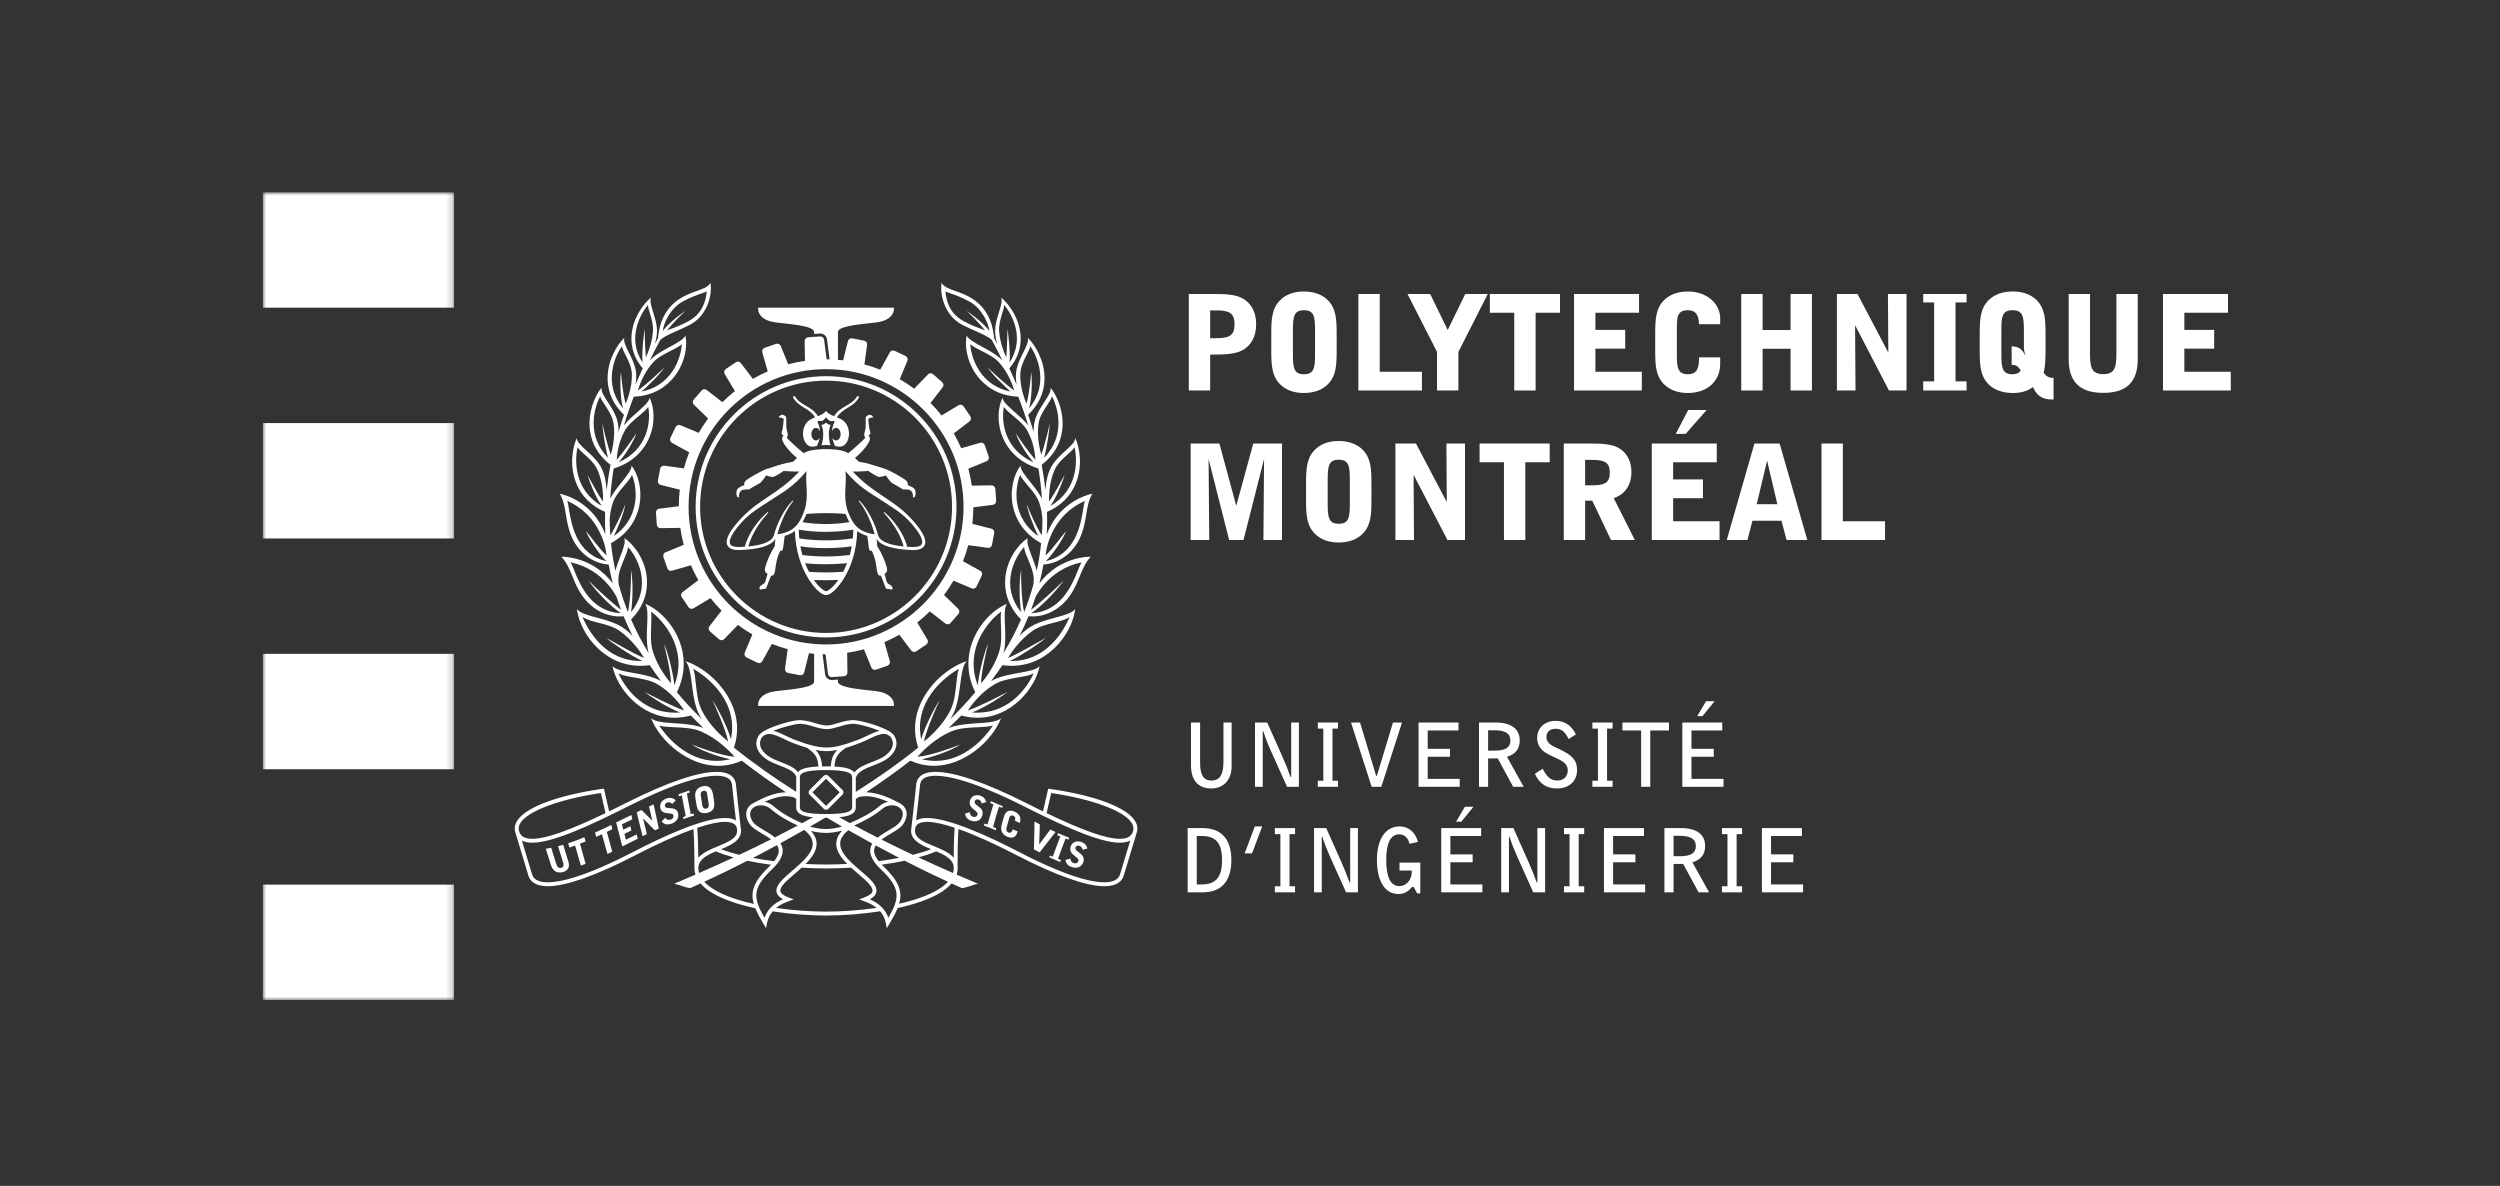 <?xml version="1.0" encoding="UTF-8"?>
<svg width="390px" height="185px" viewBox="0 0 390 185" version="1.1" xmlns="http://www.w3.org/2000/svg" xmlns:xlink="http://www.w3.org/1999/xlink">
    <rect x="0" y="0" width="390" height="185" fill="#333333" stroke="none"/>
    <title>c-poly</title>
    <defs>
        <polygon id="path-1" points="0 0 29.834 0 29.834 126 0 126"></polygon>
    </defs>
    <g id="c-poly" stroke="none" stroke-width="1" fill="none" fill-rule="evenodd">
        <g id="Polytechnique_signature-BLANC-gauche_FR" transform="translate(41, 30)">
            <g id="Group-6">
                <mask id="mask-2" fill="white">
                    <use xlink:href="#path-1"></use>
                </mask>
                <g id="Clip-2"></g>
                <polygon id="Fill-1" fill="#FFFFFF" mask="url(#mask-2)" points="-3.82497063e-15 126 29.834 126 29.834 108.002 -3.82497063e-15 108.002"></polygon>
                <polygon id="Fill-3" fill="#FFFFFF" mask="url(#mask-2)" points="-3.82497063e-15 90.002 29.834 90.002 29.834 72.001 -3.82497063e-15 72.001"></polygon>
                <polygon id="Fill-4" fill="#FFFFFF" mask="url(#mask-2)" points="-3.82497063e-15 18 29.834 18 29.834 0 -3.82497063e-15 0"></polygon>
                <polygon id="Fill-5" fill="#FFFFFF" mask="url(#mask-2)" points="-3.82497063e-15 54.003 29.834 54.003 29.834 36.001 -3.82497063e-15 36.001"></polygon>
            </g>
            <path d="M87.877,35.927 C87.87,35.917 87.843,35.917 87.836,35.924 C87.679,36.106 87.443,36.279 87.131,36.279 C87.29,36.663 87.42,37.144 87.42,37.655 C87.42,38.174 87.354,38.946 87.137,39.458 C87.492,39.429 87.845,39.416 87.845,39.416 C87.845,39.416 88.163,39.426 88.573,39.458 C88.357,38.948 88.295,38.174 88.295,37.657 C88.295,37.144 88.421,36.663 88.583,36.279 C88.27,36.279 88.033,36.107 87.877,35.927" id="Fill-7" fill="#FFFFFF"></path>
            <path d="M84.541,33.657 C85.164,34.031 85.737,34.414 86.147,35.101 C85.961,35.177 85.766,35.262 85.559,35.365 C83.628,36.314 84.02,39.643 85.721,39.69 C85.946,39.653 86.193,39.616 86.433,39.594 C86.645,39.194 86.779,38.754 86.853,38.315 C86.724,38.552 86.517,38.707 86.284,38.707 C85.892,38.707 85.574,38.27 85.574,37.728 C85.574,37.186 85.892,36.748 86.284,36.748 C86.556,36.748 86.793,36.957 86.909,37.265 C86.882,36.738 86.756,36.259 86.556,35.909 C86.522,35.846 86.527,35.769 86.571,35.715 C86.616,35.661 86.692,35.639 86.758,35.661 C87.354,35.86 87.719,35.256 87.739,35.227 C87.761,35.185 87.796,35.15 87.853,35.15 C87.909,35.15 87.949,35.183 87.976,35.23 C87.994,35.256 88.363,35.86 88.952,35.663 C89.021,35.639 89.097,35.661 89.141,35.715 C89.184,35.771 89.191,35.846 89.156,35.909 C88.956,36.259 88.831,36.738 88.801,37.265 C88.92,36.957 89.156,36.75 89.428,36.75 C89.816,36.75 90.137,37.189 90.137,37.729 C90.137,38.27 89.816,38.707 89.428,38.707 C89.194,38.707 88.988,38.554 88.86,38.315 C88.932,38.758 89.07,39.195 89.282,39.594 C89.522,39.619 89.767,39.653 89.991,39.692 C91.693,39.645 92.085,36.314 90.154,35.365 C89.947,35.264 89.751,35.18 89.562,35.103 C89.974,34.416 90.547,34.031 91.171,33.659 C91.877,33.238 92.488,32.849 92.979,32.041 C93.026,31.961 92.999,31.856 92.922,31.809 C92.841,31.759 92.735,31.781 92.687,31.863 C92.24,32.597 91.606,32.945 90.956,33.329 C90.294,33.719 89.586,34.105 89.127,34.928 C88.615,34.726 88.199,34.539 87.884,34.138 C87.87,34.125 87.845,34.118 87.833,34.138 C87.514,34.537 87.099,34.724 86.586,34.926 C86.131,34.105 85.421,33.719 84.758,33.325 C84.107,32.945 83.474,32.595 83.028,31.863 C82.98,31.781 82.874,31.757 82.791,31.804 C82.711,31.853 82.685,31.961 82.736,32.041 C83.227,32.848 83.835,33.236 84.541,33.657" id="Fill-8" fill="#FFFFFF"></path>
            <path d="M96.48,48.032 C98.053,49.082 99.668,49.928 101.202,51.695 C102.565,53.255 102.871,54.105 102.871,54.558 C102.871,54.689 102.844,54.783 102.811,54.856 C102.606,55.287 101.875,55.351 101.296,55.332 C101.022,55.32 100.767,55.307 100.515,55.29 C100.261,54.22 99.313,51.938 96.971,49.898 C96.942,49.87 96.9,49.87 96.876,49.898 C96.848,49.923 96.853,49.967 96.876,49.992 C98.86,52.162 99.718,54.2 99.965,55.243 C97.668,55.022 96.308,54.449 96.013,53.562 C96.006,53.542 95.997,53.523 95.986,53.506 C95.525,51.675 94.352,49.385 93.095,48.123 C93.068,48.096 93.028,48.094 93.001,48.118 C92.974,48.145 92.974,48.187 92.998,48.217 C93.969,49.348 94.981,51.554 95.443,53.353 C92.873,52.998 92.124,51.771 91.487,50.327 C90.974,49.159 90.85,48.124 90.85,47.142 C90.85,46.697 90.877,46.265 90.902,45.837 C90.925,45.412 90.949,44.978 90.949,44.538 C90.949,44.314 90.92,43.877 90.895,43.502 C93.019,46.028 94.665,46.824 96.48,48.032 Z M90.539,59.198 C88.769,59.332 86.949,59.337 85.2,59.204 C84.995,58.811 84.788,58.361 84.591,57.86 C86.574,58.085 89.119,58.07 91.142,57.853 C90.949,58.354 90.742,58.804 90.539,59.198 Z M87.865,62.228 C87.653,62.228 86.884,61.791 85.966,60.478 C87.121,60.53 88.61,60.527 89.773,60.47 C88.857,61.788 88.077,62.228 87.865,62.228 Z M75.748,55.243 C75.997,54.198 76.854,52.16 78.835,49.992 C78.86,49.967 78.862,49.923 78.839,49.898 C78.808,49.87 78.77,49.87 78.739,49.895 C76.4,51.934 75.452,54.215 75.2,55.288 C74.948,55.305 74.689,55.32 74.417,55.329 C73.84,55.351 73.106,55.287 72.898,54.854 C72.867,54.783 72.839,54.688 72.839,54.555 C72.839,54.105 73.148,53.254 74.508,51.692 C76.044,49.927 77.659,49.082 79.232,48.032 C81.049,46.822 82.694,46.026 84.813,43.5 C84.791,43.877 84.761,44.313 84.761,44.535 C84.761,44.978 84.788,45.412 84.81,45.837 C84.833,46.265 84.86,46.697 84.86,47.142 C84.86,48.123 84.739,49.159 84.227,50.327 C83.59,51.771 82.84,52.998 80.27,53.351 C80.734,51.552 81.744,49.346 82.714,48.215 C82.739,48.185 82.739,48.145 82.711,48.118 C82.684,48.094 82.64,48.096 82.617,48.123 C81.356,49.388 80.181,51.68 79.723,53.516 C79.714,53.531 79.706,53.545 79.702,53.562 C79.405,54.447 78.045,55.021 75.748,55.243 Z M91.877,55.224 C91.791,55.699 91.687,56.15 91.569,56.572 C89.149,56.889 86.544,56.889 84.166,56.581 C84.047,56.155 83.941,55.704 83.853,55.223 C86.322,55.613 89.336,55.59 91.877,55.224 Z M83.684,53.998 C83.642,53.557 83.615,53.094 83.611,52.614 C86.121,53.099 89.532,53.072 92.12,52.619 C92.114,53.094 92.087,53.55 92.048,53.989 C89.334,54.398 86.346,54.398 83.684,53.998 Z M87.836,50.046 C88.821,50.048 89.747,50.08 90.588,50.142 L90.915,50.191 C90.959,50.299 91.001,50.408 91.05,50.519 C91.191,50.837 91.341,51.15 91.512,51.45 C89.028,51.852 86.628,51.854 84.193,51.463 C84.368,51.16 84.519,50.842 84.662,50.517 C84.711,50.41 84.751,50.302 84.793,50.196 L85.126,50.142 C85.956,50.08 86.868,50.05 87.836,50.046 Z M101.757,47.408 C101.859,47.169 101.89,46.494 101.646,46.258 C101.217,45.837 100.599,45.701 100.599,45.701 C100.599,45.701 100.73,45.373 100.402,45.013 C100.068,44.643 97.779,43.394 97.258,43.209 C96.604,42.98 94.641,42.357 94.019,42.228 C93.808,42.182 93.443,42.112 92.999,42.034 C92.781,41.815 92.574,41.617 92.374,41.437 C93.747,40.341 94.675,38.975 94.695,38.544 C94.72,38.053 94.473,37.93 94.473,37.93 C94.473,37.93 94.887,37.756 94.769,37.437 C94.524,36.777 94.451,35.345 94.451,35.345 C94.451,35.345 94.769,35.101 95.234,35.126 C95.11,34.832 94.868,34.684 94.645,34.707 C94.428,34.734 94.3,34.832 94.156,34.953 C94.009,35.076 94.053,35.421 94.053,35.643 C94.053,35.863 94.078,36.807 93.959,37.167 C93.762,37.756 93.762,38.027 93.984,38.251 C93.917,38.472 92.171,40.016 91.352,40.691 C90.66,40.314 89.858,40.133 88.594,40.084 L88.594,40.067 L87.884,40.067 C87.815,40.067 87.758,40.067 87.692,40.067 L87.119,40.067 L87.119,40.082 C85.852,40.129 85.05,40.313 84.361,40.69 C83.541,40.016 81.796,38.472 81.729,38.248 C81.951,38.026 81.951,37.756 81.754,37.164 C81.635,36.804 81.655,35.863 81.655,35.641 C81.655,35.421 81.707,35.076 81.558,34.953 C81.41,34.828 81.287,34.732 81.069,34.707 C80.845,34.684 80.6,34.828 80.477,35.126 C80.946,35.099 81.262,35.345 81.262,35.345 C81.262,35.345 81.19,36.777 80.946,37.437 C80.825,37.753 81.238,37.928 81.238,37.928 C81.238,37.928 80.993,38.051 81.017,38.544 C81.038,38.975 81.968,40.338 83.338,41.437 C83.139,41.617 82.936,41.814 82.714,42.034 C82.274,42.11 81.907,42.182 81.694,42.224 C81.074,42.357 79.109,42.98 78.452,43.207 C77.934,43.391 75.645,44.643 75.309,45.013 C74.983,45.373 75.114,45.701 75.114,45.701 C75.114,45.701 74.498,45.837 74.067,46.258 C73.824,46.494 73.854,47.167 73.955,47.404 C74.047,47.616 74.294,47.603 74.294,47.603 C74.294,47.603 74.13,46.516 75.017,46.389 C75.474,46.324 75.834,46.357 75.834,46.357 C75.834,46.357 77.109,45.572 77.471,45.407 C77.832,45.242 78.518,44.16 78.518,44.16 C78.518,44.16 79.059,44.4 79.549,44.4 C79.884,44.4 80.859,43.747 81.447,43.327 L81.299,43.478 L82.88,43.557 C82.973,43.562 83.08,43.564 83.195,43.564 C83.356,43.564 83.534,43.559 83.695,43.554 C81.958,45.408 80.38,46.465 78.84,47.488 C77.239,48.557 75.728,49.567 74.15,51.381 C72.656,53.094 72.108,54.297 72.469,55.058 C72.725,55.593 73.385,55.845 74.434,55.805 C77.486,55.699 79.344,55.11 79.985,54.058 C79.916,54.385 79.877,54.752 79.87,55.167 C79.044,56.532 78.627,57.567 78.376,58.506 C78.225,59.087 78.37,59.28 78.744,59.558 C78.452,60.196 78.511,60.86 78.104,61.082 C77.123,61.626 77.568,61.969 77.568,61.969 L78.501,61.821 L79.286,59.805 C79.286,59.805 79.454,59.834 79.591,59.743 C80.146,59.357 79.728,57.967 80.709,55.919 C81.102,56.017 81.153,55.771 81.25,54.836 C81.287,54.474 81.344,54.038 81.415,53.599 C82.072,53.412 82.591,53.149 83.008,52.835 C83.085,56.106 84.089,58.516 84.929,59.968 C85.9,61.656 87.109,62.833 87.865,62.833 C88.621,62.833 89.83,61.656 90.806,59.972 C91.643,58.521 92.643,56.118 92.72,52.853 C93.134,53.158 93.651,53.414 94.297,53.599 C94.367,54.038 94.424,54.474 94.465,54.839 C94.562,55.773 94.609,56.017 95.004,55.919 C95.986,57.967 95.571,59.361 96.124,59.743 C96.258,59.837 96.429,59.805 96.429,59.805 L97.211,61.823 L98.145,61.969 C98.145,61.969 98.587,61.626 97.606,61.086 C97.199,60.86 97.261,60.199 96.969,59.559 C97.344,59.28 97.485,59.088 97.334,58.506 C97.083,57.567 96.668,56.535 95.841,55.169 C95.836,54.753 95.796,54.385 95.727,54.058 C96.367,55.11 98.229,55.699 101.278,55.81 C102.33,55.847 102.989,55.596 103.244,55.061 C103.606,54.301 103.054,53.097 101.565,51.381 C99.989,49.567 98.475,48.559 96.873,47.49 C95.334,46.465 93.756,45.408 92.014,43.554 C92.292,43.562 92.609,43.567 92.831,43.557 L94.414,43.476 L94.27,43.33 C94.863,43.751 95.829,44.4 96.162,44.4 C96.655,44.4 97.196,44.161 97.196,44.161 C97.196,44.161 97.881,45.242 98.243,45.407 C98.602,45.572 99.88,46.357 99.88,46.357 C99.88,46.357 100.241,46.324 100.698,46.389 C101.582,46.516 101.419,47.604 101.419,47.604 C101.419,47.604 101.664,47.618 101.757,47.408 L101.757,47.408 Z" id="Fill-9" fill="#FFFFFF"></path>
            <path d="M87.865,68.741 C77.029,68.741 68.214,59.913 68.214,49.062 C68.214,38.211 77.029,29.383 87.865,29.383 C98.702,29.383 107.518,38.211 107.518,49.062 C107.518,59.913 98.702,68.741 87.865,68.741 Z M87.865,28.686 C76.647,28.686 67.518,37.825 67.518,49.062 C67.518,60.297 76.647,69.438 87.865,69.438 C99.086,69.438 108.214,60.297 108.214,49.062 C108.214,37.825 99.086,28.686 87.865,28.686 L87.865,28.686 Z" id="Fill-10" fill="#FFFFFF"></path>
            <path d="M87.862,91.478 L89.983,93.602 L87.862,95.726 L85.739,93.602 L87.862,91.478 Z M87.509,96.178 C87.601,96.274 87.729,96.326 87.862,96.326 C87.994,96.326 88.119,96.274 88.215,96.178 L90.436,93.953 C90.63,93.757 90.626,93.444 90.435,93.247 L88.215,91.022 C88.122,90.933 87.996,90.884 87.862,90.884 C87.726,90.884 87.6,90.933 87.507,91.022 L85.287,93.247 C85.092,93.444 85.092,93.76 85.287,93.953 L87.509,96.178 L87.509,96.178 Z" id="Fill-11" fill="#FFFFFF"></path>
            <path d="M87.865,70.538 C76.04,70.538 66.419,60.904 66.419,49.062 C66.419,37.22 76.04,27.587 87.865,27.587 C99.691,27.587 109.313,37.22 109.313,49.062 C109.313,60.904 99.691,70.538 87.865,70.538 Z M73.646,31.007 C72.962,31.55 72.311,32.126 71.694,32.74 C70.183,31.555 69.268,30.853 69.261,30.847 C69.163,30.762 69.036,30.714 68.901,30.714 C68.73,30.714 68.56,30.793 68.444,30.929 L67.232,32.322 C67.016,32.572 67.031,32.942 67.264,33.149 C67.273,33.157 68.089,33.963 69.471,35.294 C68.936,36.008 68.444,36.752 67.995,37.526 C66.236,36.78 65.17,36.345 65.158,36.339 C65.088,36.304 65.009,36.287 64.925,36.287 C64.703,36.287 64.493,36.424 64.392,36.632 L63.587,38.293 C63.443,38.591 63.554,38.945 63.831,39.081 C63.843,39.088 64.837,39.65 66.516,40.568 C66.192,41.38 65.916,42.211 65.685,43.064 C63.794,42.798 62.661,42.655 62.649,42.654 C62.616,42.645 62.58,42.643 62.547,42.643 C62.273,42.643 62.036,42.85 61.98,43.135 L61.633,44.949 C61.57,45.275 61.769,45.587 62.075,45.646 C62.085,45.649 63.194,45.93 65.048,46.389 C64.948,47.238 64.896,48.099 64.893,48.973 C62.996,49.203 61.865,49.355 61.851,49.355 C61.544,49.375 61.308,49.661 61.332,49.991 L61.459,51.832 C61.481,52.146 61.728,52.392 62.024,52.392 C62.038,52.392 62.049,52.392 62.063,52.392 C62.075,52.392 63.221,52.384 65.127,52.35 C65.258,53.249 65.437,54.129 65.666,54.989 C63.9,55.704 62.844,56.148 62.834,56.152 C62.538,56.256 62.389,56.594 62.498,56.906 L63.103,58.651 C63.189,58.896 63.409,59.058 63.656,59.058 C63.718,59.058 63.775,59.05 63.832,59.029 C63.846,59.026 64.947,58.72 66.78,58.186 C67.125,58.982 67.511,59.756 67.94,60.502 C66.416,61.653 65.51,62.351 65.5,62.358 C65.377,62.439 65.298,62.565 65.269,62.71 C65.239,62.871 65.271,63.034 65.365,63.174 L66.4,64.701 C66.516,64.872 66.701,64.977 66.898,64.977 C67.007,64.977 67.111,64.945 67.204,64.886 C67.214,64.876 68.204,64.297 69.839,63.305 C70.378,63.989 70.955,64.64 71.567,65.256 C70.387,66.765 69.688,67.679 69.681,67.686 C69.474,67.928 69.511,68.283 69.763,68.504 L71.152,69.717 C71.271,69.818 71.414,69.874 71.56,69.874 C71.721,69.874 71.874,69.805 71.98,69.687 C71.987,69.677 72.79,68.859 74.119,67.482 C74.837,68.021 75.59,68.517 76.368,68.97 C75.624,70.732 75.19,71.79 75.187,71.8 C75.121,71.935 75.113,72.083 75.163,72.221 C75.215,72.373 75.328,72.501 75.477,72.573 L77.139,73.377 C77.225,73.418 77.313,73.441 77.408,73.441 C77.632,73.441 77.83,73.322 77.921,73.128 C77.929,73.118 78.489,72.122 79.408,70.449 C80.21,70.769 81.035,71.045 81.879,71.272 C81.617,73.162 81.467,74.291 81.465,74.301 C81.44,74.446 81.469,74.594 81.554,74.719 C81.643,74.853 81.785,74.942 81.946,74.976 L83.756,75.324 C83.8,75.331 83.838,75.334 83.879,75.334 C84.161,75.334 84.403,75.143 84.453,74.883 C84.455,74.87 84.743,73.759 85.198,71.908 C85.463,71.942 85.732,71.967 86.001,71.991 L86.001,76.326 C86.001,77.197 83.035,77.487 80.938,77.721 L80.156,77.808 C78.934,77.946 78.076,78.332 77.612,78.946 C77.188,79.515 77.267,80.063 77.276,80.122 L98.448,80.122 C98.456,80.063 98.533,79.515 98.107,78.946 C97.644,78.332 96.791,77.946 95.567,77.808 L94.784,77.721 C92.687,77.487 89.717,77.197 89.717,76.326 L89.717,76.018 L88.831,76.08 C88.806,76.08 88.783,76.08 88.756,76.08 C88.211,76.08 87.754,75.676 87.71,75.153 C87.695,75.035 87.544,73.894 87.322,72.056 C87.475,72.063 87.63,72.063 87.783,72.063 C88.015,73.96 88.163,75.094 88.163,75.107 C88.184,75.4 88.445,75.626 88.756,75.626 C88.771,75.626 88.786,75.626 88.798,75.626 L90.638,75.498 C90.804,75.484 90.959,75.41 91.063,75.287 C91.161,75.18 91.208,75.038 91.198,74.897 C91.198,74.883 91.191,73.736 91.156,71.831 C92.048,71.701 92.922,71.521 93.774,71.291 C94.487,73.063 94.924,74.118 94.93,74.128 C95.009,74.352 95.226,74.498 95.475,74.498 C95.544,74.498 95.613,74.49 95.682,74.463 L97.423,73.86 C97.581,73.805 97.703,73.697 97.776,73.552 C97.843,73.418 97.855,73.266 97.806,73.128 C97.802,73.115 97.497,72.014 96.966,70.18 C97.764,69.835 98.54,69.443 99.293,69.014 C100.438,70.542 101.133,71.452 101.142,71.459 C101.243,71.61 101.419,71.701 101.607,71.701 C101.732,71.701 101.853,71.662 101.957,71.59 L103.485,70.559 C103.622,70.463 103.713,70.325 103.745,70.17 C103.777,70.022 103.747,69.877 103.664,69.752 C103.658,69.742 103.076,68.753 102.09,67.117 C102.772,66.572 103.426,65.993 104.046,65.377 C105.552,66.558 106.464,67.255 106.474,67.265 C106.573,67.349 106.7,67.393 106.832,67.393 C107.005,67.393 107.175,67.317 107.291,67.179 L108.503,65.786 C108.61,65.661 108.668,65.497 108.654,65.338 C108.644,65.187 108.575,65.059 108.469,64.963 C108.461,64.955 107.646,64.15 106.268,62.824 C106.799,62.109 107.293,61.362 107.742,60.588 C109.501,61.337 110.558,61.772 110.568,61.776 C110.642,61.813 110.72,61.831 110.8,61.831 C111.024,61.831 111.237,61.695 111.343,61.483 L112.143,59.822 C112.288,59.521 112.18,59.174 111.898,59.034 C111.886,59.029 110.893,58.467 109.222,57.547 C109.543,56.734 109.819,55.901 110.051,55.048 C111.94,55.315 113.069,55.462 113.082,55.463 C113.116,55.468 113.15,55.472 113.182,55.472 C113.457,55.472 113.696,55.266 113.751,54.98 L114.096,53.166 C114.126,53.005 114.092,52.835 114.005,52.703 C113.921,52.581 113.797,52.498 113.656,52.473 C113.644,52.468 112.538,52.183 110.686,51.722 C110.785,50.874 110.837,50.013 110.841,49.139 C112.735,48.905 113.866,48.754 113.879,48.752 C114.188,48.73 114.424,48.446 114.4,48.114 L114.274,46.275 C114.25,45.96 114.002,45.715 113.706,45.715 C113.692,45.715 113.679,45.715 113.666,45.715 C113.652,45.715 112.511,45.721 110.604,45.76 C110.474,44.863 110.293,43.983 110.062,43.123 C111.83,42.403 112.884,41.96 112.894,41.955 C113.188,41.852 113.338,41.514 113.234,41.201 L112.625,39.459 C112.541,39.212 112.321,39.049 112.074,39.049 C112.015,39.049 111.956,39.057 111.899,39.077 C111.886,39.081 110.785,39.39 108.948,39.924 C108.604,39.13 108.217,38.357 107.787,37.61 C109.315,36.459 110.222,35.757 110.229,35.75 C110.351,35.668 110.432,35.543 110.459,35.397 C110.491,35.236 110.457,35.072 110.363,34.936 L109.33,33.406 C109.215,33.233 109.029,33.132 108.827,33.132 C108.721,33.132 108.614,33.164 108.525,33.225 C108.513,33.233 107.528,33.815 105.886,34.81 C105.348,34.127 104.772,33.477 104.16,32.863 C105.342,31.35 106.041,30.431 106.047,30.424 C106.14,30.313 106.189,30.173 106.179,30.025 C106.168,29.864 106.089,29.712 105.965,29.603 L104.574,28.391 C104.458,28.292 104.315,28.238 104.167,28.238 C104.006,28.238 103.851,28.306 103.75,28.423 C103.74,28.432 102.937,29.251 101.607,30.635 C100.888,30.098 100.138,29.601 99.362,29.15 C100.107,27.383 100.537,26.32 100.543,26.31 C100.606,26.178 100.616,26.027 100.565,25.889 C100.515,25.736 100.399,25.61 100.251,25.537 L98.591,24.735 C98.505,24.691 98.409,24.671 98.315,24.671 C98.093,24.671 97.897,24.79 97.806,24.982 C97.799,24.994 97.238,25.99 96.318,27.671 C95.515,27.351 94.693,27.079 93.85,26.852 C94.115,24.957 94.26,23.817 94.263,23.806 C94.29,23.654 94.255,23.504 94.164,23.378 C94.073,23.252 93.935,23.168 93.777,23.137 L91.967,22.786 C91.929,22.781 91.888,22.776 91.848,22.776 C91.566,22.776 91.324,22.968 91.273,23.23 C91.268,23.24 90.984,24.349 90.53,26.214 C90.26,26.18 89.989,26.153 89.717,26.133 L89.717,21.796 C89.717,20.925 92.687,20.635 94.784,20.401 L95.567,20.317 C96.791,20.176 97.644,19.79 98.107,19.174 C98.533,18.607 98.456,18.062 98.448,18.001 L77.276,18.001 C77.267,18.062 77.188,18.607 77.612,19.174 C78.076,19.79 78.934,20.176 80.156,20.317 L80.938,20.401 C83.035,20.635 86.001,20.925 86.001,21.796 L86.001,22.092 L86.895,22.03 C86.921,22.029 86.942,22.029 86.968,22.029 C87.515,22.029 87.971,22.436 88.015,22.959 C88.033,23.095 88.186,24.236 88.411,26.062 C88.257,26.061 88.104,26.057 87.952,26.057 C87.719,24.157 87.563,23.018 87.561,23.008 C87.541,22.713 87.282,22.486 86.968,22.486 C86.954,22.486 86.941,22.486 86.924,22.486 L85.085,22.616 C84.922,22.628 84.766,22.703 84.662,22.826 C84.564,22.937 84.519,23.077 84.527,23.218 C84.529,23.232 84.539,24.376 84.578,26.293 C83.687,26.422 82.815,26.599 81.961,26.828 C81.245,25.054 80.803,23.999 80.798,23.987 C80.721,23.762 80.501,23.614 80.25,23.614 C80.181,23.614 80.109,23.626 80.044,23.647 L78.304,24.252 C77.993,24.361 77.82,24.687 77.924,24.982 C77.928,24.995 78.232,26.099 78.768,27.939 C77.97,28.284 77.193,28.676 76.447,29.103 C75.294,27.575 74.593,26.665 74.583,26.656 C74.486,26.505 74.313,26.416 74.119,26.416 C73.998,26.416 73.876,26.451 73.772,26.523 L72.246,27.557 C72.108,27.653 72.012,27.789 71.985,27.947 C71.955,28.095 71.985,28.242 72.064,28.363 C72.069,28.373 72.652,29.364 73.646,31.007 L73.646,31.007 Z" id="Fill-12" fill="#FFFFFF"></path>
            <path d="M67.165,96.905 C67.039,96.944 66.91,96.984 66.769,97.02 L66.758,97.023 L66.757,97.013 C66.525,95.827 66.327,94.768 66.153,93.789 L66.15,93.78 L66.158,93.775 C66.327,93.72 66.466,93.678 66.587,93.644 C66.58,93.598 66.543,93.405 66.538,93.316 C65.95,93.513 65.416,93.698 64.858,93.901 L64.858,93.911 C64.878,94.016 64.896,94.129 64.908,94.226 L65.355,94.071 L65.358,94.081 C65.533,95.009 65.716,95.958 65.979,97.306 L65.979,97.312 L65.972,97.316 C65.854,97.358 65.725,97.405 65.565,97.464 L65.562,97.471 L65.56,97.464 C65.57,97.516 65.606,97.684 65.619,97.772 C66.236,97.543 66.772,97.365 67.263,97.217 C67.239,97.112 67.217,97.005 67.207,96.892 L67.165,96.905" id="Fill-13" fill="#FFFFFF"></path>
            <path d="M69.153,96.146 C69.113,96.153 69.071,96.156 69.036,96.156 C68.691,96.156 68.595,95.843 68.54,95.505 C68.51,95.327 68.484,95.147 68.458,94.97 L68.444,94.887 C68.402,94.622 68.36,94.347 68.323,94.112 L68.323,94.105 C68.303,93.947 68.244,93.467 68.743,93.371 C68.794,93.361 68.842,93.359 68.888,93.359 C69.242,93.359 69.288,93.671 69.326,93.927 L69.33,93.96 C69.399,94.406 69.468,94.874 69.538,95.33 C69.58,95.616 69.646,96.05 69.153,96.146 Z M70.284,94.285 L70.252,94.061 C70.162,93.45 69.997,93.082 69.721,92.863 C69.521,92.701 69.274,92.616 68.985,92.616 C68.868,92.616 68.743,92.632 68.615,92.659 C68.192,92.74 67.851,92.954 67.656,93.26 C67.456,93.585 67.4,93.95 67.473,94.447 C67.5,94.611 67.526,94.778 67.553,94.936 L67.644,95.522 C67.676,95.737 67.762,96.064 67.873,96.288 C68.113,96.757 68.563,96.856 68.901,96.856 C69.007,96.856 69.12,96.846 69.229,96.826 C69.706,96.737 70.034,96.553 70.236,96.267 C70.436,95.975 70.479,95.62 70.395,95.042 C70.355,94.765 70.313,94.492 70.284,94.285 L70.284,94.285 Z" id="Fill-14" fill="#FFFFFF"></path>
            <path d="M60.243,95.805 C60.347,96.284 60.732,97.885 60.767,98.019 L60.77,98.023 L60.764,98.029 L60.759,98.029 C60.75,98.029 60.703,97.987 59.601,96.878 C59.397,96.675 59.207,96.485 59.081,96.357 C58.997,96.395 58.913,96.439 58.829,96.478 C58.663,96.553 58.495,96.636 58.33,96.712 C58.651,98.058 58.939,99.249 59.238,100.444 C59.466,100.333 59.692,100.222 59.917,100.119 C59.875,99.949 59.323,97.733 59.317,97.688 L59.313,97.678 L59.325,97.678 C59.332,97.678 59.339,97.678 60.174,98.536 C60.614,98.978 61.051,99.423 61.154,99.53 C61.328,99.45 61.554,99.344 61.777,99.254 C61.485,97.964 61.224,96.727 60.969,95.482 C60.891,95.515 60.386,95.747 60.243,95.805" id="Fill-15" fill="#FFFFFF"></path>
            <path d="M64.506,96.36 C64.347,96.215 64.083,96.116 63.801,96.099 L63.291,96.057 C63.036,96.037 62.759,95.988 62.723,95.709 C62.717,95.66 62.696,95.406 62.965,95.246 C63.021,95.219 63.081,95.192 63.142,95.177 C63.204,95.157 63.269,95.15 63.337,95.15 C63.548,95.15 63.742,95.248 63.858,95.419 L64.417,94.854 C64.147,94.595 63.858,94.467 63.523,94.467 C63.385,94.467 63.236,94.489 63.08,94.532 C62.932,94.574 62.801,94.63 62.678,94.692 C62.666,94.702 62.658,94.709 62.646,94.716 L62.633,94.723 C62.165,94.999 61.928,95.456 61.997,95.953 C62.098,96.698 62.638,96.813 63.229,96.872 C63.853,96.936 64.017,96.964 64.058,97.264 C64.098,97.553 63.898,97.713 63.774,97.785 L63.743,97.806 C63.688,97.836 63.633,97.861 63.585,97.871 C63.512,97.895 63.436,97.905 63.367,97.905 C63.128,97.905 62.923,97.782 62.792,97.556 L62.216,98.14 C62.488,98.467 62.755,98.612 63.108,98.612 C63.278,98.612 63.475,98.578 63.708,98.509 C63.819,98.479 63.957,98.42 64.08,98.347 L64.12,98.329 C64.243,98.25 64.333,98.181 64.404,98.112 C64.893,97.637 64.822,97.132 64.799,96.964 C64.757,96.622 64.579,96.429 64.506,96.36" id="Fill-16" fill="#FFFFFF"></path>
            <path d="M46.862,101.792 C46.637,101.854 46.126,101.977 46.052,101.996 C46.277,102.726 46.511,103.468 46.736,104.189 L46.84,104.517 C46.931,104.803 46.936,105.023 46.85,105.171 C46.764,105.326 46.603,105.365 46.532,105.382 L46.529,105.382 C46.474,105.395 46.423,105.402 46.378,105.402 C45.976,105.402 45.835,104.958 45.774,104.767 C45.529,104.009 45.245,103.12 44.988,102.258 C44.722,102.312 44.438,102.368 44.144,102.406 C44.427,103.308 44.712,104.202 44.931,104.882 C45.05,105.261 45.215,105.685 45.679,105.954 C45.847,106.052 46.07,106.105 46.321,106.105 C46.474,106.105 46.637,106.085 46.796,106.05 C47.166,105.954 47.437,105.776 47.605,105.51 C47.877,105.086 47.699,104.52 47.632,104.306 C47.395,103.551 47.122,102.664 46.862,101.792" id="Fill-17" fill="#FFFFFF"></path>
            <path d="M49.482,101.616 L49.489,101.612 C49.593,101.568 50.157,101.346 50.342,101.277 L50.169,100.606 C49.25,100.988 48.423,101.296 47.64,101.55 C47.657,101.616 47.784,102.053 47.823,102.22 C47.974,102.167 48.112,102.122 48.243,102.075 C48.406,102.019 48.558,101.967 48.709,101.92 L48.717,101.915 L48.719,101.923 C49.008,102.94 49.309,103.988 49.615,105.033 C49.808,104.964 50.292,104.778 50.357,104.751 C50.035,103.623 49.749,102.598 49.484,101.622 L49.482,101.616" id="Fill-18" fill="#FFFFFF"></path>
            <path d="M54.534,99.354 L54.529,99.337 C54.488,99.189 54.388,98.805 54.367,98.689 C53.29,99.212 52.529,99.567 51.825,99.877 C51.868,100.024 51.984,100.468 52.004,100.54 L52.132,100.485 C52.376,100.372 52.63,100.257 52.888,100.146 L52.899,100.143 L52.902,100.153 C53.146,101.033 53.413,101.979 53.762,103.213 C53.989,103.105 54.445,102.889 54.507,102.864 C54.233,101.875 53.94,100.823 53.668,99.771 L53.668,99.761 L53.673,99.761 C53.68,99.758 54.344,99.436 54.534,99.354" id="Fill-19" fill="#FFFFFF"></path>
            <path d="M58.33,100.162 C57.803,100.426 56.646,100.995 56.646,100.995 L56.638,100.996 L56.544,100.629 C56.5,100.454 56.453,100.274 56.414,100.086 L56.413,100.077 L56.419,100.077 C56.564,100.005 57.271,99.653 57.492,99.551 C57.478,99.488 57.377,99.061 57.344,98.888 C57.132,98.989 56.245,99.413 56.238,99.419 L56.228,99.423 L56.196,99.298 C56.167,99.177 56.137,99.058 56.107,98.936 L56.028,98.595 L56.144,98.536 C56.636,98.292 57.144,98.039 57.648,97.806 L57.586,97.533 C57.554,97.405 57.522,97.267 57.503,97.139 C57.097,97.333 56.687,97.536 56.29,97.726 L56.253,97.747 C55.887,97.927 55.502,98.119 55.117,98.295 C55.495,99.788 55.803,100.978 56.083,102.043 L56.772,101.698 C57.268,101.44 57.887,101.129 58.478,100.843 L58.438,100.658 C58.394,100.485 58.355,100.323 58.33,100.162" id="Fill-20" fill="#FFFFFF"></path>
            <path d="M115.422,95.771 C114.857,95.515 113.682,95.032 113.575,94.985 L113.469,95.275 C113.595,95.322 113.955,95.475 113.958,95.478 L113.965,95.482 L113.965,95.488 L113.047,98.63 L113.039,98.627 L112.588,98.467 L112.491,98.785 C113.057,98.989 113.657,99.229 114.328,99.522 L114.422,99.219 C114.313,99.17 113.938,99.002 113.933,99.002 L113.929,98.995 L113.931,98.989 C114.282,97.654 114.563,96.712 114.847,95.843 L114.852,95.837 L114.859,95.84 C114.958,95.877 115.284,96.005 115.339,96.027 L115.422,95.771" id="Fill-21" fill="#FFFFFF"></path>
            <path d="M122.843,99.413 C122.489,99.882 121.144,101.688 121.133,101.71 L121.114,101.73 L121.114,101.705 C121.114,101.681 121.18,99.377 121.215,98.615 C121.156,98.585 120.605,98.292 120.378,98.151 C120.376,98.395 120.336,101.34 120.296,102.512 C120.356,102.543 120.946,102.847 121.183,102.969 L123.665,99.801 C123.474,99.722 122.912,99.446 122.843,99.413" id="Fill-22" fill="#FFFFFF"></path>
            <path d="M124.828,101.861 L125.233,100.809 L125.243,100.809 L125.675,100.996 L125.805,100.698 L124.055,99.975 L123.919,100.288 L124.396,100.488 L124.395,100.498 L123.227,103.643 L123.218,103.64 L122.788,103.468 C122.771,103.505 122.712,103.664 122.68,103.733 C123.198,103.971 123.771,104.222 124.379,104.468 L124.502,104.175 L124.043,103.971 L124.045,103.965 C124.297,103.298 124.564,102.581 124.828,101.861" id="Fill-23" fill="#FFFFFF"></path>
            <path d="M117.281,96.616 C117.055,96.52 116.847,96.471 116.66,96.461 L116.623,96.461 C116.136,96.461 115.787,96.791 115.615,97.402 L115.294,98.543 C115.077,99.318 115.225,99.616 115.321,99.813 C115.484,100.136 115.748,100.36 116.173,100.547 C116.308,100.602 116.513,100.665 116.723,100.671 L116.766,100.671 C116.864,100.675 116.955,100.658 117.037,100.636 C117.391,100.52 117.519,100.281 117.605,100.119 L117.612,100.109 C117.667,99.981 117.687,99.943 117.766,99.716 L116.988,99.364 C116.881,99.741 116.731,99.916 116.516,99.916 C116.457,99.912 116.393,99.896 116.331,99.874 C115.869,99.672 115.976,99.265 116.037,99.044 L116.447,97.595 C116.476,97.494 116.534,97.306 116.707,97.233 C116.751,97.217 116.802,97.208 116.864,97.208 L116.882,97.208 C116.948,97.21 117.015,97.223 117.071,97.247 C117.277,97.333 117.484,97.54 117.326,98.029 L118.101,98.378 C118.186,98.029 118.25,97.578 118.01,97.208 C117.786,96.856 117.425,96.675 117.281,96.616" id="Fill-24" fill="#FFFFFF"></path>
            <path d="M127.189,101.92 L127.215,101.92 C127.268,101.923 127.327,101.934 127.389,101.95 C127.705,102.043 127.87,102.329 127.894,102.565 L128.636,102.358 C128.48,101.809 128.159,101.481 127.628,101.329 C127.475,101.284 127.331,101.26 127.193,101.254 L127.147,101.254 C126.623,101.254 126.208,101.543 126.042,102.026 C125.781,102.768 126.194,103.167 126.677,103.544 C127.189,103.946 127.317,104.061 127.215,104.354 C127.139,104.571 126.969,104.678 126.714,104.682 C126.655,104.678 126.589,104.668 126.529,104.655 C126.189,104.55 125.998,104.295 125.991,103.929 L125.216,104.15 C125.352,104.885 125.729,105.129 126.336,105.299 C126.452,105.333 126.594,105.358 126.727,105.358 C126.746,105.358 126.773,105.358 126.796,105.358 C126.806,105.358 126.813,105.358 126.818,105.358 C126.927,105.358 127.031,105.35 127.124,105.326 C127.764,105.155 127.941,104.655 127.998,104.488 C128.124,104.123 128.035,103.83 128.016,103.775 C127.936,103.519 127.712,103.285 127.534,103.15 L127.114,102.834 C126.884,102.661 126.684,102.479 126.779,102.203 C126.813,102.119 126.917,101.92 127.189,101.92" id="Fill-25" fill="#FFFFFF"></path>
            <path d="M111.78,95.922 L111.378,95.613 C111.175,95.456 110.967,95.264 111.062,94.992 C111.072,94.96 111.162,94.702 111.472,94.702 C111.531,94.706 111.592,94.716 111.651,94.733 C111.919,94.812 112.111,95.054 112.133,95.34 L112.851,95.126 C112.703,94.588 112.397,94.267 111.888,94.115 C111.746,94.071 111.609,94.053 111.483,94.046 L111.43,94.046 C110.92,94.043 110.514,94.332 110.351,94.815 C110.098,95.551 110.496,95.948 110.962,96.32 C111.447,96.715 111.57,96.829 111.472,97.122 C111.375,97.405 111.135,97.45 111,97.447 L110.968,97.447 C110.906,97.444 110.852,97.434 110.804,97.422 C110.486,97.329 110.301,97.067 110.289,96.705 L109.546,96.929 C109.661,97.568 109.94,97.864 110.62,98.068 C110.728,98.098 110.872,98.122 111,98.125 L111.044,98.125 C111.182,98.125 111.286,98.108 111.378,98.085 C111.992,97.92 112.165,97.422 112.219,97.254 C112.343,96.905 112.272,96.622 112.249,96.543 C112.183,96.326 112.009,96.094 111.78,95.922" id="Fill-26" fill="#FFFFFF"></path>
            <path d="M135.757,99.672 C135.616,100.143 135.334,100.458 134.897,100.65 C134.577,100.786 134.172,100.853 133.695,100.853 C131.588,100.853 127.974,99.588 122.317,96.868 L122.267,96.846 L122.991,93.711 L123.055,93.72 C129.448,94.677 134.345,96.498 135.532,98.361 C135.814,98.809 135.888,99.236 135.757,99.672 Z M133.725,106.398 C133.587,106.861 133.283,107.179 132.796,107.386 C132.403,107.554 131.885,107.64 131.26,107.64 C129.359,107.64 125.505,106.816 117.923,102.888 C113.279,100.478 107.029,97.609 103.624,97.609 C103.017,97.609 102.522,97.701 102.142,97.881 C102.063,97.918 101.987,97.96 101.918,98.006 C102.138,96.087 102.397,93.799 102.533,92.432 C102.585,91.942 102.814,91.587 103.241,91.353 C103.52,91.199 104.049,91.015 104.97,91.015 C106.931,91.015 110.918,91.847 118.761,95.795 C124.601,98.74 130.453,101.461 133.685,101.461 C134.26,101.461 134.749,101.375 135.139,101.208 C135.202,101.185 135.265,101.151 135.323,101.119 L133.725,106.398 Z M102.276,103.754 C103.313,103.472 104.246,103.154 105.054,102.812 C106.422,103.386 107.609,104.009 107.772,105.158 C107.772,105.21 107.772,105.261 107.772,105.313 L107.772,105.333 L107.78,105.333 C107.785,105.365 107.789,105.399 107.789,105.434 C107.789,105.695 107.752,105.944 107.679,106.193 C105.854,105.395 104.053,104.582 102.276,103.754 Z M105.254,108.827 C103.809,109.685 101.79,110.41 99.263,110.982 C99.816,109.069 99.254,107.475 96.808,105.139 C96.718,105.054 96.639,104.971 96.559,104.889 C97.826,104.719 99.023,104.51 100.133,104.278 C102.335,105.405 104.585,106.503 106.878,107.558 C106.471,108.002 105.933,108.429 105.254,108.827 Z M97.661,113.05 L97.592,113.178 L97.537,113.044 C97.07,111.854 96.181,110.969 94.814,110.344 L94.693,110.289 L94.811,110.22 C95.34,109.907 95.636,109.554 95.71,109.131 C95.895,108.089 94.671,107.048 93.256,105.839 C92.843,105.484 92.413,105.119 92.011,104.741 L92.011,104.724 L91.993,104.724 C90.915,103.716 90.02,102.64 90.068,101.55 C90.099,100.846 90.519,100.175 91.346,99.505 C92.574,100.209 93.816,100.905 95.078,101.599 C94.913,101.871 94.803,102.164 94.766,102.486 C94.661,103.423 95.189,104.439 96.387,105.582 C99.468,108.52 99.414,109.957 97.661,113.05 Z M87.872,112.212 C85.361,112.209 82.606,112.005 80.074,111.644 C80.771,111.068 81.551,110.772 82.05,110.585 L82.815,110.302 L82.05,110.016 C81.242,109.713 80.802,109.382 80.739,109.027 C80.617,108.333 81.77,107.347 82.99,106.302 L82.996,106.299 C83.349,105.993 83.716,105.681 84.069,105.358 C85.364,105.434 86.632,105.478 87.842,105.478 L87.842,105.481 L87.882,105.481 L87.882,105.478 C89.137,105.478 90.446,105.431 91.774,105.35 C92.137,105.681 92.512,106.003 92.877,106.316 L92.897,106.333 C94.097,107.364 95.233,108.34 95.11,109.023 C95.046,109.382 94.604,109.717 93.801,110.016 L93.036,110.302 L93.801,110.585 C94.297,110.772 95.066,111.065 95.761,111.63 C93.204,111.999 90.416,112.209 87.872,112.212 Z M78.313,113.037 L78.259,113.178 L78.188,113.05 C76.437,109.957 76.383,108.52 79.46,105.582 C80.66,104.439 81.19,103.423 81.084,102.486 C81.045,102.144 80.921,101.833 80.739,101.55 C81.998,100.86 83.232,100.162 84.455,99.465 C85.312,100.15 85.749,100.836 85.781,101.55 C85.852,103.051 84.119,104.53 82.591,105.839 C81.176,107.048 79.956,108.089 80.139,109.131 C80.215,109.554 80.511,109.907 81.042,110.22 L81.154,110.289 L81.032,110.344 C79.67,110.969 78.778,111.854 78.313,113.037 Z M76.595,111.013 C72.793,110.161 70.157,108.971 68.861,107.554 C71.148,106.503 73.397,105.405 75.597,104.278 C76.736,104.517 77.97,104.727 79.276,104.902 C79.198,104.981 79.126,105.06 79.04,105.139 C76.582,107.485 76.027,109.089 76.595,111.013 Z M67.942,105.434 C67.942,104.099 69.204,103.43 70.676,102.812 C71.484,103.154 72.415,103.472 73.451,103.758 C71.678,104.582 69.878,105.392 68.054,106.191 C67.982,105.944 67.942,105.695 67.942,105.434 Z M57.809,102.888 C50.226,106.816 46.369,107.64 44.47,107.64 C43.85,107.64 43.334,107.554 42.933,107.386 C42.449,107.179 42.144,106.861 42.007,106.398 L40.412,101.122 C40.47,101.151 40.529,101.185 40.591,101.208 C40.983,101.375 41.472,101.461 42.049,101.461 C45.275,101.461 51.127,98.74 56.972,95.795 C64.812,91.847 68.799,91.015 70.762,91.015 C71.684,91.015 72.209,91.199 72.484,91.353 C72.916,91.587 73.148,91.939 73.197,92.432 C73.345,93.911 73.63,96.422 73.814,98.006 C73.741,97.96 73.669,97.918 73.592,97.881 C73.21,97.701 72.711,97.609 72.111,97.609 C68.703,97.609 62.454,100.478 57.809,102.888 Z M39.976,99.675 C39.844,99.236 39.916,98.809 40.198,98.361 C41.386,96.498 46.282,94.677 52.677,93.72 L52.739,93.711 L53.465,96.846 L53.413,96.868 C47.758,99.588 44.143,100.853 42.037,100.853 C41.56,100.853 41.153,100.786 40.835,100.65 C40.398,100.458 40.118,100.143 39.976,99.675 Z M73.951,99.206 C73.968,99.337 73.982,99.461 73.985,99.505 L73.988,99.522 L73.99,99.522 C74.04,100.678 72.877,101.25 71.019,102.006 C69.881,102.474 68.646,102.985 67.935,103.82 C67.921,102.265 67.879,100.619 67.768,99.137 C69.584,98.533 71.052,98.209 72.104,98.209 C72.61,98.209 73.02,98.285 73.33,98.43 C73.676,98.598 73.874,98.844 73.951,99.206 Z M80.202,101.843 C80.351,102.065 80.45,102.302 80.477,102.555 C80.538,103.081 80.296,103.682 79.766,104.35 C78.6,104.202 77.497,104.03 76.461,103.83 C77.721,103.174 78.971,102.516 80.202,101.843 Z M78.22,99.534 L78.207,99.524 C77.449,99.074 76.733,98.654 76.442,98.203 C75.877,97.346 75.877,96.564 76.44,96.067 C76.755,95.784 77.222,95.626 77.718,95.626 C78.265,95.626 78.8,95.823 79.227,96.188 C80.566,97.333 81.82,98.036 83.445,98.785 C82.277,99.409 81.091,100.027 79.887,100.636 C79.385,100.229 78.785,99.874 78.22,99.534 Z M81.627,94.206 C82.047,94.206 82.445,94.27 82.815,94.378 C82.948,94.463 83.077,94.549 83.211,94.633 L83.211,95.953 C83.211,96.984 84.317,97.358 85.818,97.494 C85.253,97.802 84.689,98.119 84.116,98.423 L84.106,98.42 C82.324,97.619 81.02,96.919 79.623,95.726 C79.239,95.396 78.775,95.177 78.282,95.081 C79.282,94.627 80.474,94.206 81.627,94.206 Z M70.795,88.698 C69.703,88.698 68.619,88.491 67.575,88.077 C66.681,87.722 65.809,87.219 64.979,86.581 C63.32,85.309 62.246,83.818 61.865,83.232 L61.828,83.177 L61.891,83.198 C62.453,83.37 63.256,83.409 64.187,83.449 C65.569,83.508 67.135,83.577 68.392,84.119 C69.573,84.632 70.624,85.339 71.478,86.029 C71.684,86.207 71.894,86.381 72.101,86.559 C72.83,87.199 73.355,87.771 73.607,88.06 C71.605,87.915 68.066,86.608 66.891,86.14 C68.148,86.98 70.768,87.988 72.921,88.442 C72.205,88.612 71.494,88.698 70.795,88.698 Z M67.547,76.666 C67.449,75.738 67.365,74.939 67.157,74.39 L67.132,74.321 L67.192,74.36 C67.97,74.811 69.943,76.073 71.43,78.157 C72.197,79.232 72.721,80.37 72.99,81.542 C73.274,82.759 73.288,84.025 73.034,85.312 C72.355,83.032 70.605,79.85 70.158,79.277 C70.654,80.301 72.205,83.791 72.593,85.681 C71.773,85.033 69.703,83.242 68.484,80.832 C67.861,79.607 67.696,78.042 67.547,76.666 Z M80.874,88.912 C80.077,88.599 79.25,88.277 78.649,87.801 C77.993,87.274 77.632,86.722 77.571,86.147 C77.501,85.49 77.862,85.016 77.882,84.994 C78.197,84.659 78.561,84.498 78.99,84.498 C79.62,84.498 80.351,84.822 81.311,85.287 C81.746,85.497 82.238,85.733 82.736,85.921 C83.596,86.246 84.326,86.498 84.973,86.687 L84.968,86.697 L85.181,86.864 C85.937,87.449 86.596,87.961 86.668,89.578 C84.912,89.657 83.914,89.925 83.477,90.46 C82.936,89.708 81.892,89.302 80.874,88.912 Z M83.885,82.911 L83.885,82.911 C84.711,82.966 85.371,83.17 86.01,83.367 C86.616,83.553 87.299,83.725 87.949,83.752 C87.957,83.752 87.968,83.752 87.976,83.752 C87.988,83.752 87.998,83.752 88.008,83.752 C88.652,83.725 89.228,83.553 89.841,83.363 C90.446,83.18 91.132,82.966 91.959,82.911 L92.065,82.907 C92.912,82.907 94.823,83.449 96.219,84.004 C95.587,84.149 94.924,84.467 94.256,84.784 C93.821,84.997 93.366,85.214 92.909,85.388 C90.544,86.281 89.23,86.598 87.949,86.615 C86.665,86.598 85.299,86.281 82.939,85.388 C82.484,85.218 82.043,85.007 81.551,84.767 C80.907,84.461 80.25,84.146 79.62,84.004 C81.055,83.446 83.035,82.911 83.885,82.911 Z M98.275,86.138 C98.219,86.712 97.855,87.274 97.197,87.801 C96.614,88.271 95.787,88.587 94.976,88.902 C93.922,89.309 92.843,89.73 92.283,90.512 C91.88,89.953 90.909,89.671 89.176,89.585 C89.245,87.961 89.907,87.449 90.663,86.867 L90.88,86.697 L90.873,86.69 C91.517,86.502 92.245,86.249 93.11,85.921 C93.614,85.729 94.103,85.497 94.535,85.287 C95.502,84.822 96.231,84.491 96.86,84.491 C97.286,84.491 97.641,84.649 97.957,84.984 C98.019,85.07 98.337,85.516 98.275,86.138 Z M102.738,81.542 C103.011,80.37 103.537,79.232 104.301,78.157 C105.787,76.073 107.76,74.811 108.54,74.36 L108.6,74.321 L108.573,74.39 C108.367,74.939 108.283,75.738 108.185,76.666 C108.036,78.042 107.868,79.607 107.249,80.832 C106.026,83.242 103.958,85.033 103.137,85.681 C103.527,83.791 105.076,80.301 105.572,79.277 C105.125,79.85 103.375,83.032 102.7,85.312 C102.443,84.025 102.456,82.759 102.738,81.542 Z M107.336,84.119 C108.599,83.577 110.162,83.508 111.543,83.449 C112.474,83.409 113.277,83.37 113.839,83.198 L113.903,83.177 L113.866,83.232 C113.482,83.818 112.41,85.309 110.751,86.581 C109.925,87.219 109.047,87.722 108.158,88.077 C107.113,88.491 106.027,88.698 104.935,88.698 C104.237,88.698 103.525,88.612 102.811,88.442 C104.965,87.988 107.58,86.98 108.837,86.14 C107.664,86.608 104.125,87.915 102.123,88.06 C102.375,87.771 102.903,87.199 103.631,86.552 C103.839,86.377 104.046,86.207 104.249,86.029 C105.106,85.342 106.157,84.632 107.336,84.119 Z M94.058,94.206 C95.271,94.206 96.547,94.64 97.549,95.084 C97.063,95.184 96.608,95.399 96.226,95.726 C94.885,96.868 93.329,97.625 91.586,98.408 C91.021,98.102 90.465,97.795 89.91,97.487 C91.403,97.356 92.505,96.984 92.505,95.953 L92.505,94.64 C92.665,94.539 92.819,94.436 92.979,94.339 C93.315,94.253 93.677,94.206 94.058,94.206 Z M87.86,90.125 C91.544,90.132 91.937,90.719 91.937,91.271 L91.937,95.953 C91.937,96.803 90.257,96.984 87.853,96.988 C85.453,96.984 83.78,96.803 83.78,95.953 L83.78,91.271 C83.78,90.719 84.176,90.132 87.86,90.125 Z M87.86,89.553 C87.643,89.556 87.437,89.556 87.24,89.563 C87.178,88.25 86.747,87.525 86.218,86.998 C86.845,87.123 87.4,87.177 87.949,87.183 C88.484,87.177 89.018,87.123 89.616,87.005 C89.099,87.525 88.667,88.247 88.608,89.566 C88.373,89.556 88.124,89.556 87.86,89.553 Z M87.857,99.33 C87.028,99.32 86.277,99.209 85.349,98.957 C86.153,98.492 86.951,98.026 87.742,97.562 C87.778,97.562 87.815,97.562 87.853,97.562 C87.899,97.562 87.946,97.562 87.991,97.562 C88.773,98.019 89.561,98.479 90.354,98.94 C89.413,99.206 88.657,99.32 87.857,99.33 Z M91.171,104.774 C90.036,104.833 88.929,104.865 87.86,104.865 C86.837,104.865 85.769,104.836 84.675,104.778 C85.67,103.778 86.443,102.696 86.391,101.523 C86.359,100.86 86.068,100.234 85.522,99.626 C86.349,99.837 87.058,99.929 87.833,99.936 L87.853,99.936 C87.857,99.936 87.857,99.936 87.857,99.936 C87.86,99.936 87.86,99.936 87.86,99.936 L87.882,99.936 C88.69,99.926 89.458,99.813 90.391,99.561 C89.801,100.185 89.492,100.836 89.458,101.523 C89.406,102.693 90.178,103.775 91.171,104.774 Z M99.411,96.067 C99.972,96.564 99.972,97.343 99.411,98.203 C99.115,98.654 98.391,99.085 97.623,99.541 L97.614,99.541 C97.038,99.886 96.424,100.251 95.915,100.675 C94.678,100.047 93.461,99.413 92.262,98.771 C93.835,98.053 95.34,97.287 96.621,96.188 C97.048,95.823 97.584,95.626 98.134,95.626 C98.628,95.626 99.091,95.788 99.411,96.067 Z M95.371,102.555 C95.396,102.322 95.487,102.102 95.616,101.891 C96.821,102.543 98.038,103.189 99.273,103.83 C98.266,104.024 97.197,104.192 96.073,104.34 C95.55,103.675 95.31,103.078 95.371,102.555 Z M101.742,99.524 L101.742,99.524 L101.745,99.512 C101.752,99.446 101.764,99.344 101.777,99.212 C101.78,99.212 101.78,99.206 101.78,99.206 C101.856,98.844 102.054,98.595 102.402,98.43 C102.711,98.285 103.123,98.209 103.627,98.209 C104.673,98.209 106.13,98.529 107.926,99.127 C107.82,100.53 107.785,102.088 107.773,103.798 C107.059,102.975 105.841,102.47 104.711,102.006 C102.854,101.25 101.691,100.678 101.742,99.524 Z M60.72,80.452 C59.791,80.046 58.918,79.469 58.127,78.735 C56.631,77.349 55.799,75.745 55.51,75.121 L55.482,75.06 L55.54,75.084 C56.098,75.363 56.964,75.515 57.88,75.673 C59.102,75.883 60.488,76.119 61.535,76.724 C62.498,77.283 63.419,78.032 64.276,78.959 C64.972,79.712 65.464,80.408 65.747,80.839 C63.858,80.198 60.251,78.311 59.522,77.924 C59.907,78.256 62.757,80.248 65.088,81.149 C64.821,81.167 64.555,81.177 64.293,81.177 C63.031,81.177 61.828,80.935 60.72,80.452 Z M52.598,70.407 C51.241,69.032 50.378,67.428 49.892,66.324 L49.86,66.252 L49.927,66.294 C50.544,66.686 51.415,66.91 52.339,67.146 L52.357,67.149 C53.507,67.445 54.697,67.745 55.645,68.411 C56.569,69.059 57.445,69.887 58.245,70.873 C58.823,71.583 59.224,72.214 59.473,72.639 C57.747,71.935 55.078,70.315 53.532,69.493 C54.236,70.108 57.167,72.156 59.187,73.115 C59.095,73.118 59.002,73.118 58.917,73.118 C56.507,73.118 54.381,72.208 52.598,70.407 Z M53.004,64.901 C52.218,64.485 51.495,63.886 50.852,63.124 C49.689,61.735 49.006,60.044 48.554,58.923 L48.552,58.918 C48.347,58.417 48.188,58.02 48.043,57.782 L48.003,57.722 L48.074,57.739 C49.275,57.996 50.405,58.452 51.43,59.093 C52.329,59.654 53.142,60.359 53.853,61.187 C54.372,61.791 54.819,62.446 55.193,63.134 C55.406,63.805 55.636,64.47 55.883,65.128 C54.727,64.276 51.843,61.641 50.815,60.581 C51.939,62.203 54.236,64.576 55.851,65.661 C54.818,65.608 53.858,65.355 53.004,64.901 Z M49.048,53.957 C48.228,52.369 47.944,50.592 47.753,49.415 L47.751,49.398 C47.667,48.873 47.601,48.461 47.514,48.204 L47.494,48.143 L47.554,48.168 C48.657,48.66 49.648,49.331 50.499,50.162 C51.075,50.724 51.586,51.359 52.02,52.051 L52.072,52.051 L52.03,52.079 L52.031,52.083 C52.03,52.079 52.028,52.077 52.026,52.074 L52.021,52.077 C52.485,52.813 52.836,53.57 53.09,54.307 L53.097,54.306 C53.095,54.297 53.09,54.289 53.087,54.282 L53.099,54.279 L53.099,54.301 C53.213,54.635 53.314,54.97 53.393,55.303 C53.504,55.763 53.576,56.212 53.614,56.641 C52.529,55.662 51.184,53.732 50.398,52.836 C50.784,53.861 52.357,56.367 53.589,57.543 C52.495,57.284 51.539,56.813 50.751,56.143 C50.072,55.568 49.5,54.832 49.048,53.957 Z M52.117,38.771 C51.774,37.889 51.603,36.944 51.608,35.959 C51.615,33.913 52.366,32.322 52.596,31.887 L52.623,31.831 L52.64,31.89 C52.741,32.243 53.026,32.673 53.357,33.171 L53.361,33.176 C53.873,33.943 54.509,34.899 54.692,35.954 C54.86,36.912 54.853,37.997 54.673,39.178 C54.567,39.878 54.418,40.491 54.285,40.954 C53.808,39.581 53.167,37.078 52.971,36.031 C52.957,36.641 53.384,39.799 53.862,41.425 C53.08,40.626 52.493,39.734 52.117,38.771 Z M58.3,21.11 C58.747,19.264 59.75,17.975 60.048,17.623 L60.086,17.572 L60.086,17.638 C60.105,17.971 60.239,18.415 60.387,18.887 L60.387,18.892 C60.628,19.676 60.923,20.65 60.863,21.636 C60.807,22.533 60.597,23.531 60.251,24.519 C60.103,24.948 59.93,25.369 59.75,25.751 C59.633,24.494 59.554,21.296 59.554,21.296 C59.554,21.296 59.058,24.824 59.236,26.545 C58.655,25.653 58.292,24.704 58.155,23.718 C58.036,22.873 58.087,21.995 58.3,21.11 Z M64.18,18.069 C64.587,17.643 65.026,17.3 65.486,17.047 C66.774,16.347 67.799,15.994 68.478,15.762 L68.483,15.76 C68.805,15.647 69.061,15.56 69.195,15.481 L69.246,15.452 L69.241,15.509 C69.16,16.428 68.935,17.246 68.572,17.941 C68.108,18.838 67.397,19.555 66.468,20.066 C65.316,20.701 64.332,21.068 63.612,21.332 L63.607,21.335 C63.411,21.408 63.236,21.473 63.08,21.534 C64.021,20.28 65.93,18.495 65.93,18.495 C65.93,18.495 63.312,20.272 62.391,21.658 C62.454,21.004 62.759,20.149 63.211,19.37 C63.493,18.887 63.821,18.449 64.18,18.069 Z M58.648,34.904 L58.66,34.897 C59.233,34.421 59.776,33.972 60.09,33.524 L60.122,33.479 L60.134,33.534 C60.201,33.869 60.505,35.644 59.762,37.699 C59.421,38.645 58.908,39.488 58.243,40.212 C57.513,41.001 56.586,41.644 55.492,42.132 C56.419,41.097 57.813,39 58.273,37.571 C57.848,38.285 56.12,40.725 55.208,41.74 C55.23,41.309 55.285,40.72 55.428,40.033 C55.645,38.993 55.994,38.042 56.458,37.206 C56.961,36.302 57.856,35.56 58.648,34.904 Z M54.594,48.461 C54.934,47.448 55.703,46.548 56.381,45.755 L56.391,45.742 C56.877,45.173 57.337,44.634 57.564,44.138 L57.589,44.086 L57.609,44.138 C57.809,44.621 57.979,45.264 58.071,45.906 C58.194,46.775 58.192,47.638 58.065,48.469 C57.903,49.501 57.545,50.462 57.003,51.32 C56.448,52.195 55.698,52.969 54.767,53.632 C55.433,52.232 56.396,49.851 56.534,48.687 C56.144,49.809 54.934,52.422 54.208,53.505 C54.151,52.714 54.119,51.911 54.107,51.103 C54.164,50.159 54.322,49.269 54.594,48.461 Z M55.468,60.458 C55.456,59.374 55.92,58.272 56.332,57.301 C56.628,56.604 56.907,55.945 56.964,55.388 L56.971,55.334 L57.006,55.372 C57.386,55.792 57.786,56.372 58.105,56.968 C58.54,57.777 58.848,58.62 59.013,59.469 C59.216,60.522 59.192,61.562 58.944,62.553 C58.685,63.586 58.184,64.576 57.445,65.503 C57.695,63.773 57.809,60.618 57.419,58.896 C57.493,59.728 57.377,63.674 56.966,65.486 C56.398,64.066 55.91,62.612 55.505,61.126 C55.485,60.901 55.47,60.679 55.468,60.458 Z M60.557,65.47 L60.547,65.414 L60.597,65.448 C61.533,66.114 62.954,67.566 63.876,69.46 C64.421,70.577 64.738,71.738 64.826,72.901 C64.922,74.229 64.71,75.58 64.199,76.908 C63.989,74.67 63.031,71.334 62.585,70.449 C62.844,71.553 63.671,74.883 63.673,76.597 C63.323,76.188 62.875,75.621 62.409,74.897 C61.691,73.79 61.162,72.672 60.831,71.573 C60.46,70.345 60.525,68.859 60.586,67.548 C60.619,66.7 60.654,65.969 60.557,65.47 Z M50.386,46.719 C49.823,45.942 49.411,45.055 49.161,44.081 C48.647,42.063 48.978,40.301 49.092,39.811 L49.109,39.749 L49.136,39.806 C49.329,40.126 49.719,40.476 50.174,40.881 L50.184,40.89 C50.883,41.514 51.752,42.292 52.199,43.281 C52.609,44.182 52.882,45.25 53.009,46.465 C53.08,47.14 53.093,47.751 53.083,48.232 C52.324,47.258 51.166,44.964 50.655,44.109 C50.895,45.008 51.92,47.616 52.877,48.941 C51.863,48.347 51.023,47.601 50.386,46.719 Z M54.66,30.771 C54.43,29.872 54.374,28.923 54.502,27.949 C54.764,25.933 55.703,24.448 55.986,24.043 L56.019,23.994 L56.028,24.051 C56.087,24.41 56.317,24.862 56.582,25.387 L56.586,25.391 C56.999,26.197 57.51,27.198 57.564,28.257 C57.611,29.218 57.47,30.285 57.147,31.427 C56.977,32.035 56.781,32.563 56.606,32.986 C56.172,31.51 55.93,28.994 55.872,28.045 C55.698,29.107 55.742,32.223 56.198,33.723 C55.45,32.812 54.93,31.819 54.66,30.771 Z M60.891,26.525 C61.591,25.758 62.634,25.236 63.555,24.773 L63.562,24.77 C64.244,24.428 64.885,24.105 65.311,23.728 L65.353,23.689 L65.353,23.748 C65.308,24.721 64.92,26.374 63.962,27.834 C63.401,28.694 62.698,29.408 61.876,29.955 C61.066,30.497 60.132,30.872 59.1,31.082 C60.081,30.192 62.036,28.334 62.622,27.326 C62.288,27.725 59.801,30.024 58.513,30.914 C58.636,30.485 58.853,29.822 59.221,29.056 C59.683,28.087 60.246,27.234 60.891,26.525 Z M110.906,72.901 C110.99,71.738 111.309,70.577 111.852,69.46 C112.775,67.566 114.197,66.114 115.133,65.448 L115.183,65.414 L115.173,65.47 C115.077,65.969 115.111,66.7 115.146,67.548 C115.205,68.859 115.271,70.345 114.899,71.573 C114.568,72.672 114.039,73.79 113.323,74.897 C112.859,75.621 112.405,76.188 112.057,76.597 C112.057,74.883 112.884,71.553 113.145,70.449 C112.699,71.334 111.743,74.67 111.531,76.908 C111.02,75.58 110.809,74.229 110.906,72.901 Z M116.719,59.469 C116.882,58.62 117.188,57.777 117.627,56.968 C117.943,56.372 118.344,55.792 118.724,55.372 L118.761,55.334 L118.766,55.388 C118.823,55.945 119.102,56.604 119.398,57.301 C119.81,58.272 120.274,59.374 120.26,60.458 C120.259,60.679 120.245,60.901 120.227,61.126 C119.82,62.612 119.334,64.066 118.763,65.486 C118.353,63.674 118.239,59.728 118.312,58.896 C117.923,60.618 118.035,63.773 118.287,65.503 C117.546,64.576 117.044,63.586 116.788,62.553 C116.538,61.562 116.516,60.522 116.719,59.469 Z M118.728,51.32 C118.185,50.462 117.828,49.501 117.665,48.469 C117.538,47.638 117.534,46.775 117.66,45.906 C117.753,45.264 117.923,44.621 118.121,44.138 L118.141,44.086 L118.163,44.138 C118.395,44.634 118.852,45.173 119.338,45.742 L119.348,45.755 C120.027,46.548 120.796,47.448 121.138,48.461 C121.41,49.269 121.568,50.159 121.623,51.103 C121.613,51.909 121.578,52.714 121.524,53.505 C120.796,52.422 119.585,49.809 119.196,48.687 C119.334,49.851 120.301,52.232 120.963,53.632 C120.033,52.969 119.28,52.195 118.728,51.32 Z M117.487,40.212 C116.82,39.488 116.309,38.645 115.966,37.699 C115.225,35.644 115.531,33.869 115.597,33.534 L115.61,33.479 L115.639,33.524 C115.956,33.972 116.499,34.421 117.072,34.897 L117.081,34.904 C117.874,35.56 118.77,36.302 119.272,37.206 C119.739,38.042 120.085,38.993 120.304,40.033 C120.447,40.72 120.504,41.309 120.522,41.74 C119.61,40.725 117.881,38.285 117.457,37.571 C117.919,39 119.311,41.097 120.237,42.132 C119.144,41.644 118.218,41.001 117.487,40.212 Z M112.118,21.332 C111.4,21.068 110.414,20.701 109.264,20.066 C108.333,19.555 107.624,18.838 107.157,17.941 C106.795,17.246 106.573,16.428 106.491,15.509 L106.488,15.452 L106.533,15.481 C106.671,15.56 106.925,15.647 107.249,15.76 L107.252,15.762 C107.931,15.994 108.957,16.347 110.242,17.047 C110.706,17.3 111.141,17.643 111.551,18.069 C111.909,18.449 112.237,18.887 112.519,19.37 C112.973,20.149 113.277,21.004 113.34,21.658 C112.419,20.272 109.802,18.495 109.802,18.495 C109.802,18.495 111.706,20.28 112.651,21.534 C112.494,21.473 112.319,21.408 112.123,21.335 L112.118,21.332 Z M115.343,18.892 L115.343,18.887 C115.491,18.415 115.625,17.971 115.642,17.638 L115.642,17.572 L115.684,17.623 C115.98,17.975 116.983,19.264 117.432,21.11 C117.645,21.995 117.696,22.873 117.575,23.718 C117.437,24.704 117.076,25.653 116.492,26.545 C116.672,24.824 116.176,21.296 116.176,21.296 C116.176,21.296 116.096,24.492 115.98,25.751 C115.8,25.369 115.625,24.948 115.479,24.519 C115.133,23.531 114.923,22.533 114.866,21.636 C114.805,20.65 115.104,19.676 115.343,18.892 Z M121.038,35.954 C121.222,34.899 121.859,33.943 122.371,33.176 L122.371,33.171 C122.702,32.673 122.988,32.243 123.09,31.89 L123.106,31.831 L123.134,31.887 C123.364,32.322 124.114,33.913 124.122,35.959 C124.127,36.944 123.954,37.889 123.611,38.771 C123.238,39.734 122.65,40.626 121.869,41.425 C122.344,39.799 122.773,36.641 122.759,36.031 C122.563,37.078 121.921,39.581 121.445,40.954 C121.312,40.491 121.163,39.878 121.055,39.178 C120.877,37.997 120.87,36.912 121.038,35.954 Z M122.633,54.301 L122.633,54.279 L122.643,54.282 C122.64,54.289 122.637,54.297 122.633,54.306 L122.638,54.307 C122.894,53.57 123.245,52.813 123.707,52.077 L123.704,52.074 C123.702,52.077 123.7,52.079 123.699,52.083 L123.702,52.079 L123.658,52.051 L123.711,52.051 C124.144,51.359 124.655,50.724 125.231,50.162 C126.08,49.331 127.073,48.66 128.178,48.168 L128.235,48.143 L128.216,48.204 C128.129,48.461 128.063,48.873 127.981,49.398 L127.978,49.415 C127.788,50.592 127.502,52.369 126.682,53.957 C126.231,54.832 125.658,55.568 124.979,56.143 C124.191,56.813 123.237,57.284 122.139,57.543 C123.373,56.367 124.947,53.861 125.332,52.836 C124.544,53.732 123.2,55.662 122.117,56.641 C122.154,56.212 122.227,55.763 122.337,55.303 C122.416,54.97 122.519,54.635 122.633,54.301 Z M121.875,61.187 C122.588,60.359 123.401,59.654 124.3,59.093 C125.326,58.452 126.455,57.996 127.657,57.739 L127.729,57.722 L127.687,57.782 C127.544,58.02 127.383,58.417 127.176,58.918 L127.176,58.923 C126.724,60.044 126.042,61.735 124.879,63.124 C124.235,63.886 123.514,64.485 122.726,64.901 C121.87,65.355 120.914,65.608 119.88,65.661 C121.496,64.576 123.791,62.203 124.916,60.581 C123.887,61.641 121.003,64.276 119.845,65.128 C120.094,64.47 120.326,63.805 120.538,63.134 C120.911,62.446 121.356,61.791 121.875,61.187 Z M120.085,68.411 C121.033,67.745 122.223,67.445 123.373,67.149 L123.39,67.146 C124.314,66.91 125.186,66.686 125.805,66.294 L125.87,66.252 L125.838,66.324 C125.352,67.428 124.49,69.032 123.132,70.407 C121.349,72.208 119.223,73.118 116.813,73.118 C116.728,73.118 116.635,73.118 116.541,73.115 C118.563,72.156 121.496,70.108 122.198,69.493 C120.652,70.315 117.983,71.935 116.257,72.639 C116.506,72.214 116.906,71.583 117.486,70.873 C118.287,69.887 119.161,69.059 120.085,68.411 Z M117.849,75.673 C118.766,75.515 119.633,75.363 120.188,75.084 L120.247,75.06 L120.222,75.121 C119.929,75.745 119.099,77.349 117.603,78.735 C116.81,79.469 115.939,80.046 115.01,80.452 C113.903,80.935 112.701,81.177 111.437,81.177 C111.175,81.177 110.909,81.167 110.642,81.149 C112.973,80.248 115.823,78.256 116.21,77.924 C115.479,78.311 111.874,80.198 109.983,80.839 C110.266,80.408 110.758,79.712 111.454,78.959 C112.309,78.032 113.234,77.283 114.197,76.724 C115.242,76.119 116.627,75.883 117.849,75.673 Z M111.767,27.834 C110.81,26.374 110.424,24.721 110.377,23.748 L110.377,23.689 L110.419,23.728 C110.844,24.105 111.486,24.428 112.168,24.77 L112.177,24.773 C113.094,25.236 114.14,25.758 114.839,26.525 C115.484,27.234 116.045,28.087 116.509,29.056 C116.876,29.822 117.096,30.485 117.215,30.914 C115.928,30.024 113.444,27.725 113.108,27.326 C113.696,28.334 115.65,30.192 116.63,31.082 C115.597,30.872 114.664,30.497 113.854,29.955 C113.032,29.408 112.33,28.694 111.767,27.834 Z M118.168,28.257 C118.218,27.198 118.734,26.197 119.144,25.391 L119.146,25.387 C119.413,24.862 119.644,24.41 119.702,24.051 L119.712,23.994 L119.746,24.043 C120.027,24.448 120.966,25.933 121.228,27.949 C121.354,28.923 121.301,29.872 121.069,30.771 C120.798,31.819 120.28,32.812 119.533,33.723 C119.988,32.225 120.033,29.107 119.86,28.045 C119.801,28.994 119.558,31.51 119.124,32.986 C118.949,32.563 118.754,32.035 118.583,31.427 C118.26,30.285 118.119,29.218 118.168,28.257 Z M122.722,46.465 C122.847,45.25 123.121,44.182 123.529,43.281 C123.979,42.292 124.848,41.514 125.547,40.89 L125.556,40.881 C126.01,40.476 126.401,40.126 126.594,39.806 L126.621,39.749 L126.638,39.811 C126.751,40.301 127.085,42.063 126.569,44.081 C126.321,45.055 125.907,45.942 125.344,46.719 C124.707,47.601 123.869,48.347 122.853,48.941 C123.81,47.616 124.837,45.008 125.077,44.109 C124.564,44.964 123.405,47.258 122.647,48.232 C122.638,47.751 122.652,47.14 122.722,46.465 Z M136.046,98.036 C134.697,95.916 129.73,94.06 122.756,93.067 C122.524,93.036 122.524,93.036 122.524,93.036 L121.707,96.574 L121.625,96.537 C120.845,96.156 119.996,95.737 119.033,95.248 C112.746,92.08 107.876,90.411 104.943,90.411 C104.111,90.411 103.437,90.549 102.948,90.818 C102.348,91.15 101.997,91.688 101.928,92.373 C101.774,93.927 101.461,96.653 101.275,98.278 L101.221,98.746 C101.199,98.926 101.184,99.068 101.17,99.177 C101.15,99.288 101.137,99.399 101.133,99.505 L101.133,99.512 C101.071,101.092 102.703,101.839 104.251,102.475 C103.414,102.799 102.463,103.091 101.416,103.357 C99.759,102.575 98.123,101.779 96.515,100.978 C96.954,100.643 97.461,100.347 97.944,100.061 C98.769,99.567 99.547,99.103 99.92,98.539 C100.654,97.415 100.616,96.316 99.811,95.606 C99.656,95.471 99.476,95.357 99.276,95.264 L99.281,95.258 L99.265,95.248 C98.339,94.76 96.181,93.619 94.11,93.598 C96.525,92.001 98.836,90.357 101.017,88.663 C102.214,89.194 103.456,89.47 104.718,89.47 C109.382,89.467 113.755,85.625 115.17,82.039 C114.491,82.633 113.091,82.722 111.481,82.825 L111.454,82.828 C110.269,82.911 108.923,82.998 107.736,83.315 C107.483,83.384 107.232,83.473 106.987,83.567 C107.664,82.926 108.323,82.28 108.963,81.622 C109.815,81.849 110.666,81.967 111.494,81.967 C116.827,81.967 120.526,77.305 121.18,73.907 C120.667,74.496 119.407,74.719 117.949,74.976 C116.847,75.173 115.597,75.393 114.516,75.814 C114.198,75.935 113.892,76.087 113.6,76.257 C114.222,75.435 114.815,74.607 115.376,73.763 C115.859,73.832 116.341,73.867 116.818,73.867 L116.82,73.867 C118.275,73.867 119.67,73.546 120.959,72.908 C120.969,72.901 120.98,72.894 120.99,72.891 C121.003,72.886 121.013,72.879 121.028,72.872 L121.072,72.852 C121.099,72.835 121.131,72.822 121.159,72.807 C121.217,72.773 121.275,72.741 121.333,72.711 C121.338,72.708 121.343,72.708 121.348,72.704 C121.353,72.704 121.354,72.697 121.359,72.697 C123.403,71.56 125.126,69.614 126.084,67.356 C126.415,66.565 126.638,65.752 126.734,65.007 C126.267,65.635 125.04,65.966 123.625,66.351 C122.548,66.639 121.326,66.972 120.284,67.487 C119.44,67.906 118.704,68.504 118.042,69.207 C118.556,68.201 119.025,67.176 119.45,66.134 C119.65,66.155 119.854,66.166 120.057,66.166 C122.348,66.166 124.561,64.918 125.971,62.829 C126.648,61.826 127.055,60.84 127.448,59.883 C127.907,58.762 128.339,57.705 129.157,56.845 C128.235,56.852 125.937,57.052 123.625,58.622 C122.669,59.272 121.843,60.071 121.146,61.002 C121.391,60.041 121.603,59.065 121.774,58.072 C124.349,57.9 126.648,56.106 127.682,53.427 C128.115,52.306 128.285,51.27 128.45,50.268 L128.453,50.257 C128.643,49.094 128.828,47.993 129.411,47.014 C128.525,47.209 126.357,47.869 124.47,49.861 C123.517,50.867 122.791,52.049 122.295,53.392 C122.356,52.232 122.371,51.053 122.332,49.854 C124.447,48.959 125.994,47.438 126.816,45.434 C127.905,42.77 127.475,39.973 126.763,38.354 C126.71,38.958 126.016,39.589 125.22,40.314 L125.213,40.319 C124.564,40.912 123.823,41.583 123.267,42.386 C122.506,43.485 122.206,44.915 122.09,46.457 C121.949,45.166 121.751,43.853 121.496,42.517 C123.304,41.141 124.408,39.303 124.694,37.184 C125.068,34.384 123.969,31.834 122.894,30.471 C122.991,31.062 122.485,31.831 121.909,32.723 C121.433,33.448 120.897,34.275 120.57,35.17 C120.316,35.855 120.23,36.602 120.245,37.39 C119.985,36.504 119.702,35.609 119.391,34.705 C121.013,33.182 121.899,31.282 121.944,29.192 C122.005,26.362 120.588,23.928 119.334,22.676 C119.501,23.249 119.099,24.058 118.628,24.99 C118.252,25.749 117.82,26.613 117.603,27.531 C117.418,28.319 117.444,29.162 117.598,30.034 C117.24,29.187 116.86,28.332 116.457,27.469 C117.744,25.976 118.351,24.201 118.212,22.318 C118.012,19.666 116.465,17.493 115.176,16.406 C115.392,16.938 115.134,17.752 114.842,18.688 L114.839,18.702 C114.617,19.408 114.363,20.206 114.271,21.026 C114.17,21.869 114.301,22.754 114.573,23.668 C114.417,23.366 114.257,23.067 114.092,22.764 C113.839,19.999 112.766,18.008 110.827,16.691 C109.871,16.046 108.906,15.703 108.052,15.403 C107.052,15.046 106.252,14.762 105.886,14.134 C105.572,16.361 106.602,19.402 109.153,20.694 C109.938,21.093 110.659,21.411 111.242,21.667 C112.314,22.14 113.151,22.511 113.726,23.038 C114.314,24.119 114.861,25.189 115.382,26.249 C115.284,26.15 115.19,26.049 115.087,25.953 C115.007,25.881 114.926,25.801 114.844,25.732 C114.072,25.103 113.086,24.568 112.212,24.097 L112.205,24.092 C111.051,23.464 110.049,22.922 109.804,22.325 C109.447,23.965 109.836,26.564 111.519,28.733 C112.593,30.11 114.558,31.752 117.857,31.887 C118.445,33.4 118.958,34.891 119.403,36.358 C118.807,35.612 118.012,34.911 117.306,34.286 L117.296,34.28 C116.324,33.425 115.481,32.681 115.39,32.06 C114.689,33.474 114.442,35.932 115.455,38.298 C116.151,39.924 117.679,42.054 120.993,43.086 C121.26,44.685 121.44,46.258 121.541,47.801 C121.524,47.769 121.511,47.741 121.496,47.71 C121.022,46.808 120.316,45.928 119.692,45.154 C118.879,44.141 118.176,43.264 118.203,42.63 C117.183,43.983 116.44,46.507 117.054,49.154 C117.444,50.841 118.523,53.129 121.415,54.74 C121.264,56.205 121.033,57.639 120.733,59.05 C120.533,58.285 120.24,57.518 119.971,56.821 L119.968,56.813 C119.499,55.596 119.092,54.536 119.346,53.925 C117.738,55.007 116.037,57.373 115.817,60.271 C115.687,61.941 116.032,64.35 118.281,66.639 C117.491,68.452 116.571,70.21 115.528,71.915 C115.61,71.632 115.672,71.346 115.714,71.057 C115.882,69.904 115.823,68.635 115.773,67.511 C115.709,66.055 115.654,64.786 116.094,64.194 C114.213,64.938 111.834,67.048 110.694,70.128 C110.012,71.965 109.568,74.788 111.135,77.997 C109.925,79.439 108.624,80.836 107.239,82.194 C107.587,81.645 107.876,81.08 108.076,80.484 C108.473,79.301 108.644,77.956 108.795,76.767 L108.799,76.76 C109.004,75.159 109.182,73.779 109.812,73.135 C108.178,73.667 106.444,74.791 105.041,76.225 C105.034,76.231 105.031,76.238 105.024,76.245 L104.989,76.28 C104.935,76.332 104.879,76.391 104.827,76.452 C104.816,76.462 104.807,76.47 104.797,76.48 L104.785,76.494 C104.723,76.563 104.661,76.632 104.6,76.698 C104.595,76.704 104.592,76.708 104.587,76.711 C104.584,76.718 104.577,76.728 104.574,76.731 C103.802,77.605 103.169,78.562 102.69,79.57 C101.597,81.884 101.446,84.309 102.239,86.628 C99.249,89.04 95.991,91.333 92.505,93.533 L92.505,91.271 C92.505,91.258 92.504,91.246 92.504,91.232 L92.544,91.242 C92.846,90.339 93.986,89.898 95.189,89.428 C96.028,89.105 96.893,88.774 97.552,88.247 C98.337,87.616 98.772,86.929 98.843,86.194 C98.935,85.263 98.399,84.622 98.377,84.599 C98.291,84.511 98.204,84.435 98.113,84.36 L98.117,84.36 C97.182,83.522 93.443,82.335 92.065,82.335 C92.013,82.335 91.967,82.338 91.92,82.342 C91.033,82.401 90.312,82.621 89.675,82.815 C89.077,82.998 88.556,83.163 87.974,83.18 C87.394,83.163 86.769,82.998 86.171,82.815 C85.534,82.621 84.81,82.401 83.921,82.342 C83.879,82.342 83.835,82.335 83.79,82.335 C82.408,82.335 78.662,83.522 77.728,84.36 L77.733,84.36 C77.639,84.435 77.546,84.518 77.455,84.612 C77.435,84.639 76.911,85.273 77.002,86.194 C77.074,86.929 77.509,87.616 78.292,88.247 C78.958,88.78 79.825,89.115 80.67,89.437 C81.81,89.881 82.887,90.295 83.195,91.126 L83.222,91.12 C83.218,91.17 83.211,91.219 83.211,91.271 L83.211,93.526 C79.734,91.327 76.477,89.036 73.491,86.628 C74.288,84.309 74.133,81.884 73.039,79.57 C72.562,78.562 71.928,77.605 71.155,76.731 C71.152,76.728 71.146,76.718 71.143,76.711 C71.14,76.708 71.136,76.704 71.13,76.698 C71.069,76.632 71.007,76.563 70.945,76.494 L70.933,76.48 C70.923,76.47 70.916,76.462 70.906,76.452 C70.852,76.391 70.795,76.332 70.74,76.28 L70.708,76.245 C70.703,76.238 70.696,76.231 70.691,76.225 C69.286,74.791 67.553,73.667 65.916,73.135 C66.548,73.779 66.728,75.159 66.935,76.76 L66.935,76.767 C67.086,77.956 67.256,79.301 67.654,80.484 C67.854,81.08 68.142,81.645 68.491,82.194 C67.108,80.836 65.806,79.439 64.595,77.997 C66.163,74.788 65.716,71.965 65.036,70.128 C63.895,67.048 61.515,64.938 59.636,64.194 C60.078,64.786 60.021,66.055 59.959,67.511 C59.907,68.635 59.848,69.904 60.018,71.057 C60.06,71.346 60.123,71.632 60.202,71.915 C59.16,70.21 58.239,68.452 57.45,66.639 C59.698,64.35 60.043,61.941 59.917,60.271 C59.693,57.373 57.991,55.007 56.384,53.925 C56.64,54.536 56.231,55.596 55.761,56.813 L55.759,56.821 C55.492,57.518 55.198,58.285 54.999,59.05 C54.695,57.639 54.467,56.205 54.315,54.74 C57.208,53.129 58.287,50.841 58.676,49.154 C59.29,46.507 58.547,43.983 57.527,42.63 C57.555,43.264 56.85,44.141 56.038,45.154 C55.414,45.928 54.707,46.808 54.235,47.71 C54.219,47.741 54.208,47.769 54.193,47.801 C54.29,46.258 54.472,44.685 54.737,43.086 C58.051,42.054 59.579,39.924 60.275,38.298 C61.29,35.932 61.041,33.474 60.342,32.06 C60.248,32.681 59.404,33.425 58.434,34.28 L58.424,34.286 C57.717,34.911 56.925,35.612 56.327,36.358 C56.772,34.891 57.283,33.4 57.871,31.887 C61.174,31.752 63.137,30.11 64.211,28.733 C65.895,26.564 66.286,23.965 65.927,22.325 C65.681,22.922 64.68,23.464 63.527,24.092 L63.518,24.097 C62.646,24.568 61.659,25.103 60.886,25.732 C60.802,25.801 60.725,25.881 60.643,25.953 C60.54,26.049 60.446,26.15 60.349,26.249 C60.868,25.189 61.416,24.119 62.006,23.038 C62.58,22.511 63.416,22.14 64.488,21.667 C65.069,21.411 65.794,21.093 66.577,20.694 C69.126,19.402 70.158,16.361 69.842,14.134 C69.478,14.762 68.681,15.046 67.676,15.403 C66.822,15.703 65.858,16.046 64.905,16.691 C62.965,18.008 61.893,19.999 61.636,22.764 C61.475,23.067 61.315,23.366 61.157,23.668 C61.429,22.754 61.56,21.867 61.461,21.026 C61.367,20.206 61.113,19.408 60.891,18.702 L60.888,18.688 C60.594,17.752 60.34,16.938 60.555,16.406 C59.265,17.493 57.717,19.666 57.52,22.318 C57.379,24.201 57.984,25.976 59.271,27.469 C58.87,28.331 58.49,29.187 58.132,30.034 C58.287,29.162 58.312,28.319 58.127,27.531 C57.91,26.613 57.478,25.749 57.098,24.99 C56.633,24.058 56.229,23.249 56.398,22.676 C55.142,23.928 53.725,26.362 53.786,29.192 C53.833,31.282 54.715,33.182 56.339,34.705 C56.028,35.609 55.744,36.504 55.485,37.39 C55.502,36.602 55.413,35.855 55.161,35.17 C54.833,34.275 54.297,33.448 53.821,32.723 C53.243,31.831 52.741,31.062 52.836,30.471 C51.761,31.834 50.663,34.384 51.036,37.184 C51.322,39.303 52.426,41.141 54.236,42.517 C53.979,43.853 53.779,45.166 53.64,46.457 C53.524,44.915 53.225,43.485 52.463,42.386 C51.909,41.583 51.168,40.912 50.515,40.319 L50.51,40.314 C49.714,39.589 49.02,38.958 48.966,38.354 C48.255,39.973 47.825,42.77 48.916,45.434 C49.734,47.438 51.282,48.959 53.398,49.854 C53.361,51.053 53.372,52.232 53.435,53.392 C52.939,52.049 52.213,50.867 51.258,49.861 C49.374,47.869 47.205,47.209 46.317,47.014 C46.904,47.993 47.085,49.094 47.277,50.257 L47.28,50.268 C47.445,51.27 47.616,52.306 48.047,53.427 C49.084,56.106 51.381,57.9 53.956,58.072 C54.129,59.065 54.34,60.041 54.584,61.002 C53.887,60.071 53.062,59.272 52.104,58.622 C49.793,57.052 47.495,56.852 46.571,56.845 C47.39,57.705 47.823,58.762 48.284,59.883 C48.677,60.84 49.084,61.826 49.761,62.829 C51.169,64.918 53.381,66.166 55.672,66.166 C55.878,66.166 56.08,66.155 56.28,66.134 C56.705,67.176 57.176,68.201 57.688,69.207 C57.024,68.504 56.29,67.906 55.448,67.487 C54.406,66.972 53.184,66.639 52.105,66.351 C50.69,65.966 49.462,65.635 48.996,65.007 C49.092,65.752 49.315,66.565 49.648,67.356 C50.605,69.614 52.325,71.56 54.369,72.697 C54.374,72.697 54.379,72.704 54.382,72.704 C54.388,72.708 54.394,72.708 54.398,72.711 C54.455,72.741 54.514,72.773 54.571,72.807 C54.601,72.822 54.63,72.835 54.658,72.852 L54.702,72.872 C54.715,72.879 54.729,72.886 54.74,72.891 C54.749,72.894 54.761,72.901 54.771,72.908 C56.061,73.546 57.455,73.867 58.91,73.867 L58.912,73.867 C59.389,73.867 59.871,73.832 60.355,73.763 C60.917,74.607 61.508,75.435 62.13,76.257 C61.836,76.087 61.532,75.935 61.216,75.814 C60.135,75.393 58.886,75.173 57.779,74.976 C56.325,74.719 55.063,74.496 54.552,73.907 C55.206,77.305 58.902,81.967 64.236,81.967 C65.064,81.967 65.913,81.845 66.769,81.622 C67.407,82.28 68.066,82.926 68.743,83.567 C68.496,83.473 68.249,83.384 67.995,83.315 C66.805,82.998 65.461,82.911 64.276,82.828 L64.249,82.825 C62.638,82.722 61.239,82.633 60.56,82.039 C61.974,85.625 66.347,89.467 71.014,89.47 C72.272,89.47 73.518,89.194 74.714,88.663 C76.896,90.357 79.2,92.001 81.618,93.598 C79.702,93.602 77.748,94.63 76.582,95.248 L76.563,95.258 L76.57,95.268 C76.371,95.357 76.19,95.471 76.039,95.606 C75.232,96.316 75.193,97.415 75.931,98.539 C76.306,99.11 77.091,99.574 77.924,100.067 C78.381,100.337 78.865,100.626 79.286,100.937 C77.655,101.76 75.997,102.561 74.313,103.357 C73.267,103.091 72.318,102.799 71.481,102.479 C73.162,101.789 74.946,100.964 74.55,99.085 C74.54,98.989 74.526,98.874 74.508,98.733 C74.316,97.073 73.968,94.039 73.803,92.373 C73.736,91.685 73.382,91.147 72.783,90.818 C72.291,90.549 71.622,90.411 70.787,90.411 C67.858,90.411 62.987,92.08 56.7,95.248 C55.772,95.715 54.925,96.14 54.107,96.537 L54.026,96.577 L53.216,93.03 L52.93,93.067 C45.986,94.061 41.035,95.919 39.684,98.029 C39.308,98.627 39.208,99.239 39.393,99.854 C39.398,99.874 39.408,99.892 39.415,99.912 L39.412,99.912 L41.423,106.575 C41.617,107.209 42.045,107.672 42.699,107.948 C43.166,108.147 43.761,108.248 44.462,108.248 C47.289,108.248 52.001,106.582 58.09,103.43 C61.612,101.602 64.686,100.225 67.17,99.344 C67.311,101.244 67.332,103.396 67.332,105.271 L67.332,105.289 L67.343,105.289 C67.342,105.34 67.333,105.385 67.333,105.434 C67.333,105.779 67.387,106.112 67.493,106.44 C66.389,106.916 65.281,107.389 64.165,107.864 C64.967,108.005 65.792,108.441 66.669,108.551 C67.212,108.31 67.745,108.064 68.281,107.817 C68.75,108.362 69.389,108.879 70.2,109.355 C71.805,110.299 74.034,111.078 76.83,111.682 C77.126,112.413 77.563,113.21 78.097,114.114 L78.504,114.799 L78.659,114.02 C78.813,113.241 79.138,112.643 79.534,112.172 C82.227,112.586 85.164,112.817 87.852,112.823 L87.892,112.823 C90.613,112.817 93.584,112.579 96.303,112.155 C96.707,112.63 97.034,113.231 97.191,114.02 L97.334,114.748 L97.344,114.799 L97.752,114.114 C98.295,113.199 98.735,112.396 99.031,111.654 C101.794,111.048 103.995,110.265 105.579,109.33 C106.367,108.858 106.99,108.354 107.449,107.817 C107.985,108.064 108.52,108.31 109.061,108.551 C109.938,108.441 110.765,108.005 111.565,107.864 C110.447,107.389 109.34,106.916 108.241,106.44 C108.345,106.112 108.399,105.779 108.399,105.434 C108.399,105.343 108.392,105.254 108.382,105.168 C108.382,103.091 108.397,101.085 108.523,99.33 C111.015,100.212 114.101,101.592 117.642,103.43 C123.732,106.582 128.443,108.248 131.27,108.248 C131.969,108.248 132.562,108.147 133.033,107.948 C133.692,107.669 134.118,107.206 134.308,106.575 L136.317,99.933 L136.322,99.912 L136.317,99.912 C136.325,99.889 136.335,99.874 136.339,99.854 C136.522,99.243 136.426,98.63 136.046,98.036 L136.046,98.036 Z" id="Fill-27" fill="#FFFFFF"></path>
            <path d="M146.217,82.715 L146.217,89.08 C146.217,90.891 146.777,91.767 147.968,91.767 C149.325,91.767 149.859,90.808 149.859,88.819 L149.859,82.715 L151.133,82.715 L151.133,89.56 C151.133,91.656 149.859,93.001 147.957,93.001 C145.93,93.001 144.792,91.739 144.792,89.353 L144.792,82.715 L146.217,82.715" id="Fill-28" fill="#FFFFFF"></path>
            <path d="M154.781,82.715 L156.684,82.715 L159,87.912 C159.479,88.984 159.931,90.095 160.329,91.219 L160.423,91.219 L160.423,82.715 L161.628,82.715 L161.628,92.74 L159.78,92.74 L157.272,87.16 C156.808,86.132 156.41,85.115 156.082,84.073 L155.986,84.073 L155.986,92.74 L154.781,92.74 L154.781,82.715" id="Fill-29" fill="#FFFFFF"></path>
            <polyline id="Fill-30" fill="#FFFFFF" points="164.579 91.794 165.441 91.794 165.441 83.663 164.579 83.663 164.579 82.715 167.729 82.715 167.729 83.663 166.867 83.663 166.867 91.794 167.729 91.794 167.729 92.74 164.579 92.74 164.579 91.794"></polyline>
            <polyline id="Fill-31" fill="#FFFFFF" points="169.759 82.715 171.169 82.715 173.675 91.025 173.797 91.025 176.303 82.715 177.715 82.715 174.481 92.74 172.976 92.74 169.759 82.715"></polyline>
            <polyline id="Fill-32" fill="#FFFFFF" points="180.295 82.715 186.525 82.715 186.525 83.952 181.72 83.952 181.72 86.815 185.199 86.815 185.199 88.05 181.72 88.05 181.72 91.505 186.72 91.505 186.72 92.74 180.295 92.74 180.295 82.715"></polyline>
            <path d="M191.146,87.104 L192.146,87.104 C193.817,87.104 194.627,86.625 194.627,85.526 C194.627,84.432 193.817,83.922 192.146,83.922 L191.146,83.922 L191.146,87.104 Z M189.723,82.715 L192.297,82.715 C194.776,82.715 196.077,83.718 196.077,85.512 C196.077,86.815 195.42,87.653 194.091,88.064 L196.694,92.74 L195.05,92.74 L192.654,88.311 L191.146,88.311 L191.146,92.74 L189.723,92.74 L189.723,82.715 L189.723,82.715 Z" id="Fill-33" fill="#FFFFFF"></path>
            <path d="M199.658,89.93 C200.274,91.163 200.932,91.767 201.904,91.767 C202.931,91.767 203.574,91.136 203.574,90.16 C203.574,89.763 203.41,89.353 203.121,89.08 C202.574,88.557 201.862,88.311 201.151,87.968 C200.44,87.626 199.781,87.337 199.302,86.694 C198.973,86.253 198.795,85.719 198.795,85.157 C198.795,83.553 199.961,82.456 201.684,82.456 C203.095,82.456 204.136,83.156 204.848,84.567 L203.697,85.294 C203.189,84.181 202.616,83.688 201.699,83.688 C200.768,83.688 200.245,84.169 200.245,85.007 C200.245,85.28 200.342,85.581 200.534,85.815 C200.958,86.35 201.657,86.567 202.438,86.953 C204.162,87.804 205.025,88.543 205.025,90.122 C205.025,91.863 203.779,93.001 201.877,93.001 C200.274,93.001 199.151,92.261 198.438,90.709 L199.658,89.93" id="Fill-34" fill="#FFFFFF"></path>
            <polyline id="Fill-35" fill="#FFFFFF" points="207.414 91.794 208.278 91.794 208.278 83.663 207.414 83.663 207.414 82.715 210.562 82.715 210.562 83.663 209.702 83.663 209.702 91.794 210.562 91.794 210.562 92.74 207.414 92.74 207.414 91.794"></polyline>
            <polyline id="Fill-36" fill="#FFFFFF" points="215.016 83.952 212.098 83.952 212.098 82.715 219.358 82.715 219.358 83.952 216.441 83.952 216.441 92.74 215.016 92.74 215.016 83.952"></polyline>
            <path d="M225.143,79.383 L226.486,79.383 L224.582,81.717 L223.773,81.717 L225.143,79.383 Z M221.444,82.715 L227.677,82.715 L227.677,83.952 L222.868,83.952 L222.868,86.815 L226.348,86.815 L226.348,88.05 L222.868,88.05 L222.868,91.505 L227.867,91.505 L227.867,92.74 L221.444,92.74 L221.444,82.715 L221.444,82.715 Z" id="Fill-37" fill="#FFFFFF"></path>
            <path d="M146.464,107.972 C148.681,107.972 149.641,106.834 149.641,104.185 C149.641,101.54 148.681,100.416 146.464,100.416 L145.696,100.416 L145.696,107.972 L146.464,107.972 Z M144.273,99.182 L146.587,99.182 C149.531,99.182 151.091,100.895 151.091,104.185 C151.091,107.479 149.531,109.203 146.587,109.203 L144.273,109.203 L144.273,99.182 L144.273,99.182 Z" id="Fill-38" fill="#FFFFFF"></path>
            <polyline id="Fill-39" fill="#FFFFFF" points="154.753 98.92 155.904 98.92 154.314 103.13 153.165 103.13 154.753 98.92"></polyline>
            <polyline id="Fill-40" fill="#FFFFFF" points="157.877 108.258 158.741 108.258 158.741 100.126 157.877 100.126 157.877 99.182 161.028 99.182 161.028 100.126 160.164 100.126 160.164 108.258 161.028 108.258 161.028 109.203 157.877 109.203 157.877 108.258"></polyline>
            <path d="M163.988,99.182 L165.892,99.182 L168.206,104.379 C168.685,105.447 169.139,106.558 169.535,107.682 L169.631,107.682 L169.631,99.182 L170.835,99.182 L170.835,109.203 L168.988,109.203 L166.48,103.623 C166.015,102.595 165.618,101.582 165.29,100.54 L165.193,100.54 L165.193,109.203 L163.988,109.203 L163.988,99.182" id="Fill-41" fill="#FFFFFF"></path>
            <path d="M180.073,109.368 L179.537,108.369 L179.264,108.369 C178.648,109.123 178.031,109.468 177.14,109.468 C175.128,109.468 173.799,107.561 173.799,104.147 C173.799,100.786 175.211,98.92 177.36,98.92 C178.703,98.92 179.784,99.798 180.211,101.336 L178.881,101.634 C178.661,100.675 178.073,100.155 177.291,100.155 C175.949,100.155 175.251,101.471 175.251,104.158 C175.251,106.874 175.949,108.231 177.305,108.231 C178.36,108.231 179.236,107.314 179.236,105.94 L179.236,105.806 L177.32,105.806 L177.32,104.571 L180.564,104.571 L180.564,109.368 L180.073,109.368" id="Fill-42" fill="#FFFFFF"></path>
            <path d="M187.526,95.85 L188.869,95.85 L186.965,98.181 L186.158,98.181 L187.526,95.85 Z M183.831,99.182 L190.061,99.182 L190.061,100.416 L185.256,100.416 L185.256,103.282 L188.733,103.282 L188.733,104.513 L185.256,104.513 L185.256,107.972 L190.252,107.972 L190.252,109.203 L183.831,109.203 L183.831,99.182 L183.831,99.182 Z" id="Fill-43" fill="#FFFFFF"></path>
            <path d="M193.188,99.182 L195.092,99.182 L197.406,104.379 C197.885,105.447 198.339,106.558 198.736,107.682 L198.832,107.682 L198.832,99.182 L200.035,99.182 L200.035,109.203 L198.188,109.203 L195.682,103.623 C195.217,102.595 194.82,101.582 194.492,100.54 L194.395,100.54 L194.395,109.203 L193.188,109.203 L193.188,99.182" id="Fill-44" fill="#FFFFFF"></path>
            <polyline id="Fill-45" fill="#FFFFFF" points="202.986 108.258 203.85 108.258 203.85 100.126 202.986 100.126 202.986 99.182 206.137 99.182 206.137 100.126 205.275 100.126 205.275 108.258 206.137 108.258 206.137 109.203 202.986 109.203 202.986 108.258"></polyline>
            <polyline id="Fill-46" fill="#FFFFFF" points="209.219 99.182 215.453 99.182 215.453 100.416 210.645 100.416 210.645 103.282 214.123 103.282 214.123 104.513 210.645 104.513 210.645 107.972 215.644 107.972 215.644 109.203 209.219 109.203 209.219 99.182"></polyline>
            <path d="M220.074,103.571 L221.073,103.571 C222.743,103.571 223.552,103.091 223.552,101.992 C223.552,100.895 222.743,100.389 221.073,100.389 L220.074,100.389 L220.074,103.571 Z M218.651,99.182 L221.224,99.182 C223.701,99.182 225.002,100.182 225.002,101.979 C225.002,103.282 224.345,104.116 223.019,104.53 L225.619,109.203 L223.978,109.203 L221.579,104.778 L220.074,104.778 L220.074,109.203 L218.651,109.203 L218.651,99.182 L218.651,99.182 Z" id="Fill-47" fill="#FFFFFF"></path>
            <polyline id="Fill-48" fill="#FFFFFF" points="227.624 108.258 228.487 108.258 228.487 100.126 227.624 100.126 227.624 99.182 230.771 99.182 230.771 100.126 229.913 100.126 229.913 108.258 230.771 108.258 230.771 109.203 227.624 109.203 227.624 108.258"></polyline>
            <polyline id="Fill-49" fill="#FFFFFF" points="233.857 99.182 240.09 99.182 240.09 100.416 235.282 100.416 235.282 103.282 238.761 103.282 238.761 104.513 235.282 104.513 235.282 107.972 240.282 107.972 240.282 109.203 233.857 109.203 233.857 99.182"></polyline>
            <path d="M147.785,22.762 L148.709,22.762 C150.809,22.762 151.59,22.308 151.59,20.6 C151.59,18.868 150.809,18.417 148.709,18.417 L147.785,18.417 L147.785,22.762 Z M148.237,15.863 C150.274,15.863 151.775,15.945 152.866,16.563 C154.222,17.323 154.961,18.725 154.961,20.578 C154.961,22.432 154.222,23.853 152.866,24.613 C151.795,25.212 150.274,25.315 148.237,25.315 L147.785,25.315 L147.785,30.916 L144.452,30.916 L144.452,15.863 L148.237,15.863 L148.237,15.863 Z" id="Fill-50" fill="#FFFFFF"></path>
            <path d="M164.149,21.505 C164.149,19.383 163.984,18.395 162.421,18.395 C160.857,18.395 160.692,19.383 160.692,21.505 L160.692,25.273 C160.692,27.395 160.857,28.385 162.421,28.385 C163.984,28.385 164.149,27.395 164.149,25.273 L164.149,21.505 Z M157.319,22.062 C157.319,19.755 157.423,18.15 158.657,16.872 C159.541,15.965 160.796,15.472 162.4,15.472 C164.005,15.472 165.302,15.965 166.184,16.872 C167.418,18.15 167.52,19.755 167.52,22.062 L167.52,24.718 C167.52,27.025 167.418,28.63 166.184,29.908 C165.302,30.813 164.005,31.308 162.4,31.308 C160.796,31.308 159.541,30.813 158.657,29.908 C157.423,28.63 157.319,27.025 157.319,24.718 L157.319,22.062 L157.319,22.062 Z" id="Fill-51" fill="#FFFFFF"></path>
            <polyline id="Fill-52" fill="#FFFFFF" points="170.905 15.863 174.238 15.863 174.238 27.993 180.819 27.993 180.819 30.916 170.905 30.916 170.905 15.863"></polyline>
            <polyline id="Fill-53" fill="#FFFFFF" points="183.177 24.903 178.572 15.863 182.108 15.863 184.844 21.485 187.578 15.863 191.096 15.863 186.509 24.903 186.509 30.916 183.177 30.916 183.177 24.903"></polyline>
            <polyline id="Fill-54" fill="#FFFFFF" points="195.222 18.787 191.417 18.787 191.417 15.863 202.359 15.863 202.359 18.787 198.556 18.787 198.556 30.916 195.222 30.916 195.222 18.787"></polyline>
            <polyline id="Fill-55" fill="#FFFFFF" points="204.552 15.863 214.691 15.863 214.691 18.787 207.883 18.787 207.883 21.463 212.532 21.463 212.532 24.39 207.883 24.39 207.883 27.993 215.122 27.993 215.122 30.916 204.552 30.916 204.552 15.863"></polyline>
            <path d="M217.212,22.062 C217.212,19.755 217.315,18.15 218.548,16.872 C219.434,15.965 220.708,15.472 222.313,15.472 C225.336,15.472 227.351,17.428 227.351,19.673 L227.351,20.578 L224.041,20.578 C224,19.075 223.504,18.395 222.313,18.395 C220.626,18.395 220.587,19.467 220.587,21.505 L220.587,25.273 C220.587,27.375 220.732,28.385 222.313,28.385 C223.587,28.385 224.041,27.642 224.041,25.973 L224.041,25.748 L227.351,25.748 L227.351,26.757 C227.351,29.413 225.38,31.308 222.313,31.308 C220.708,31.308 219.434,30.813 218.548,29.908 C217.315,28.63 217.212,27.025 217.212,24.718 L217.212,22.062" id="Fill-56" fill="#FFFFFF"></path>
            <polyline id="Fill-57" fill="#FFFFFF" points="230.634 15.863 233.966 15.863 233.966 21.485 238.329 21.485 238.329 15.863 241.66 15.863 241.66 30.916 238.329 30.916 238.329 24.408 233.966 24.408 233.966 30.916 230.634 30.916 230.634 15.863"></polyline>
            <polyline id="Fill-58" fill="#FFFFFF" points="245.559 15.863 248.767 15.863 253.579 25.007 253.517 15.863 256.417 15.863 256.417 30.916 253.68 30.916 248.396 20.744 248.458 30.916 245.559 30.916 245.559 15.863"></polyline>
            <polyline id="Fill-59" fill="#FFFFFF" points="259.021 29.495 260.728 29.495 260.728 17.18 259.021 17.18 259.021 15.863 265.785 15.863 265.785 17.18 264.059 17.18 264.059 29.495 265.785 29.495 265.785 30.916 259.021 30.916 259.021 29.495"></polyline>
            <path d="M271.212,25.273 C271.212,27.395 271.376,28.385 272.938,28.385 C273.536,28.385 273.946,28.218 274.235,27.807 C273.926,27.208 273.516,26.922 272.938,26.922 L272.817,26.922 L272.817,24.04 L272.981,24.04 C273.825,24.04 274.501,24.512 274.89,25.377 L274.954,25.335 C274.79,24.963 274.727,24.533 274.727,23.997 L274.727,21.505 C274.727,19.363 274.563,18.395 272.958,18.395 C271.356,18.395 271.212,19.363 271.212,21.505 L271.212,25.273 Z M267.837,22.062 C267.837,19.755 267.943,18.15 269.176,16.872 C270.059,15.965 271.376,15.472 273,15.472 C274.606,15.472 275.879,15.965 276.766,16.872 C278,18.15 278.102,19.755 278.102,22.062 L278.102,24.718 C278.102,26.468 278,27.6 277.793,28.136 C278.203,28.693 278.616,28.94 279.171,28.94 L279.356,28.94 L279.356,32.317 L279.067,32.317 C277.628,32.317 276.704,31.72 276.148,30.38 C275.242,31.04 274.255,31.308 273,31.308 C271.395,31.308 270.059,30.813 269.176,29.908 C267.943,28.63 267.837,27.045 267.837,24.718 L267.837,22.062 L267.837,22.062 Z" id="Fill-60" fill="#FFFFFF"></path>
            <path d="M285.043,25.253 C285.043,27.435 285.372,28.363 287.102,28.363 C288.848,28.363 289.157,27.415 289.157,25.253 L289.157,15.863 L292.488,15.863 L292.488,26.035 C292.488,29.578 290.762,31.288 287.102,31.288 C283.462,31.288 281.712,29.558 281.712,26.035 L281.712,15.863 L285.043,15.863 L285.043,25.253" id="Fill-61" fill="#FFFFFF"></path>
            <polyline id="Fill-62" fill="#FFFFFF" points="296.427 15.863 306.566 15.863 306.566 18.787 299.758 18.787 299.758 21.463 304.41 21.463 304.41 24.39 299.758 24.39 299.758 27.993 307 27.993 307 30.916 296.427 30.916 296.427 15.863"></polyline>
            <polyline id="Fill-63" fill="#FFFFFF" points="156.195 41.597 152.988 54.242 150.746 54.242 147.538 41.597 147.641 54.242 144.742 54.242 144.742 39.189 149.225 39.189 151.857 48.907 154.511 39.189 158.993 39.189 158.993 54.242 156.094 54.242 156.195 41.597"></polyline>
            <path d="M169.574,44.829 C169.574,42.709 169.411,41.72 167.846,41.72 C166.282,41.72 166.119,42.709 166.119,44.829 L166.119,48.597 C166.119,50.719 166.282,51.709 167.846,51.709 C169.411,51.709 169.574,50.719 169.574,48.597 L169.574,44.829 Z M162.746,45.386 C162.746,43.079 162.85,41.474 164.084,40.197 C164.966,39.289 166.221,38.796 167.825,38.796 C169.43,38.796 170.727,39.289 171.609,40.197 C172.845,41.474 172.945,43.079 172.945,45.386 L172.945,48.042 C172.945,50.349 172.845,51.955 171.609,53.232 C170.727,54.137 169.43,54.632 167.825,54.632 C166.221,54.632 164.966,54.137 164.084,53.232 C162.85,51.955 162.746,50.349 162.746,48.042 L162.746,45.386 L162.746,45.386 Z" id="Fill-64" fill="#FFFFFF"></path>
            <polyline id="Fill-65" fill="#FFFFFF" points="176.681 39.189 179.89 39.189 184.701 48.331 184.641 39.189 187.54 39.189 187.54 54.242 184.805 54.242 179.52 44.069 179.582 54.242 176.681 54.242 176.681 39.189"></polyline>
            <polyline id="Fill-66" fill="#FFFFFF" points="193.618 42.112 189.814 42.112 189.814 39.189 200.754 39.189 200.754 42.112 196.949 42.112 196.949 54.242 193.618 54.242 193.618 42.112"></polyline>
            <path d="M206.278,45.715 L207.204,45.715 C209.219,45.715 210.125,45.429 210.125,43.739 C210.125,42.029 209.219,41.741 207.204,41.741 L206.278,41.741 L206.278,45.715 Z M206.774,39.189 C208.789,39.189 210.313,39.249 211.403,39.825 C212.759,40.547 213.5,41.884 213.5,43.635 C213.5,45.652 212.532,47.096 210.744,47.714 L214.036,54.242 L210.313,54.242 L207.391,48.104 L206.278,48.104 L206.278,54.242 L202.949,54.242 L202.949,39.189 L206.774,39.189 L206.774,39.189 Z" id="Fill-67" fill="#FFFFFF"></path>
            <path d="M221.965,37.684 L220.422,37.684 L222.357,33.957 L225.236,33.957 L221.965,37.684 Z M216.678,39.189 L226.817,39.189 L226.817,42.112 L220.009,42.112 L220.009,44.789 L224.661,44.789 L224.661,47.714 L220.009,47.714 L220.009,51.318 L227.251,51.318 L227.251,54.242 L216.678,54.242 L216.678,39.189 L216.678,39.189 Z" id="Fill-68" fill="#FFFFFF"></path>
            <path d="M236.27,48.66 L234.669,41.864 L233.044,48.66 L236.27,48.66 Z M236.911,51.234 L232.383,51.234 L231.603,54.242 L228.373,54.242 L232.692,39.189 L236.622,39.189 L240.941,54.242 L237.711,54.242 L236.911,51.234 L236.911,51.234 Z" id="Fill-69" fill="#FFFFFF"></path>
            <polyline id="Fill-70" fill="#FFFFFF" points="243.154 39.189 246.485 39.189 246.485 51.318 253.066 51.318 253.066 54.242 243.154 54.242 243.154 39.189"></polyline>
        </g>
    </g>
</svg>